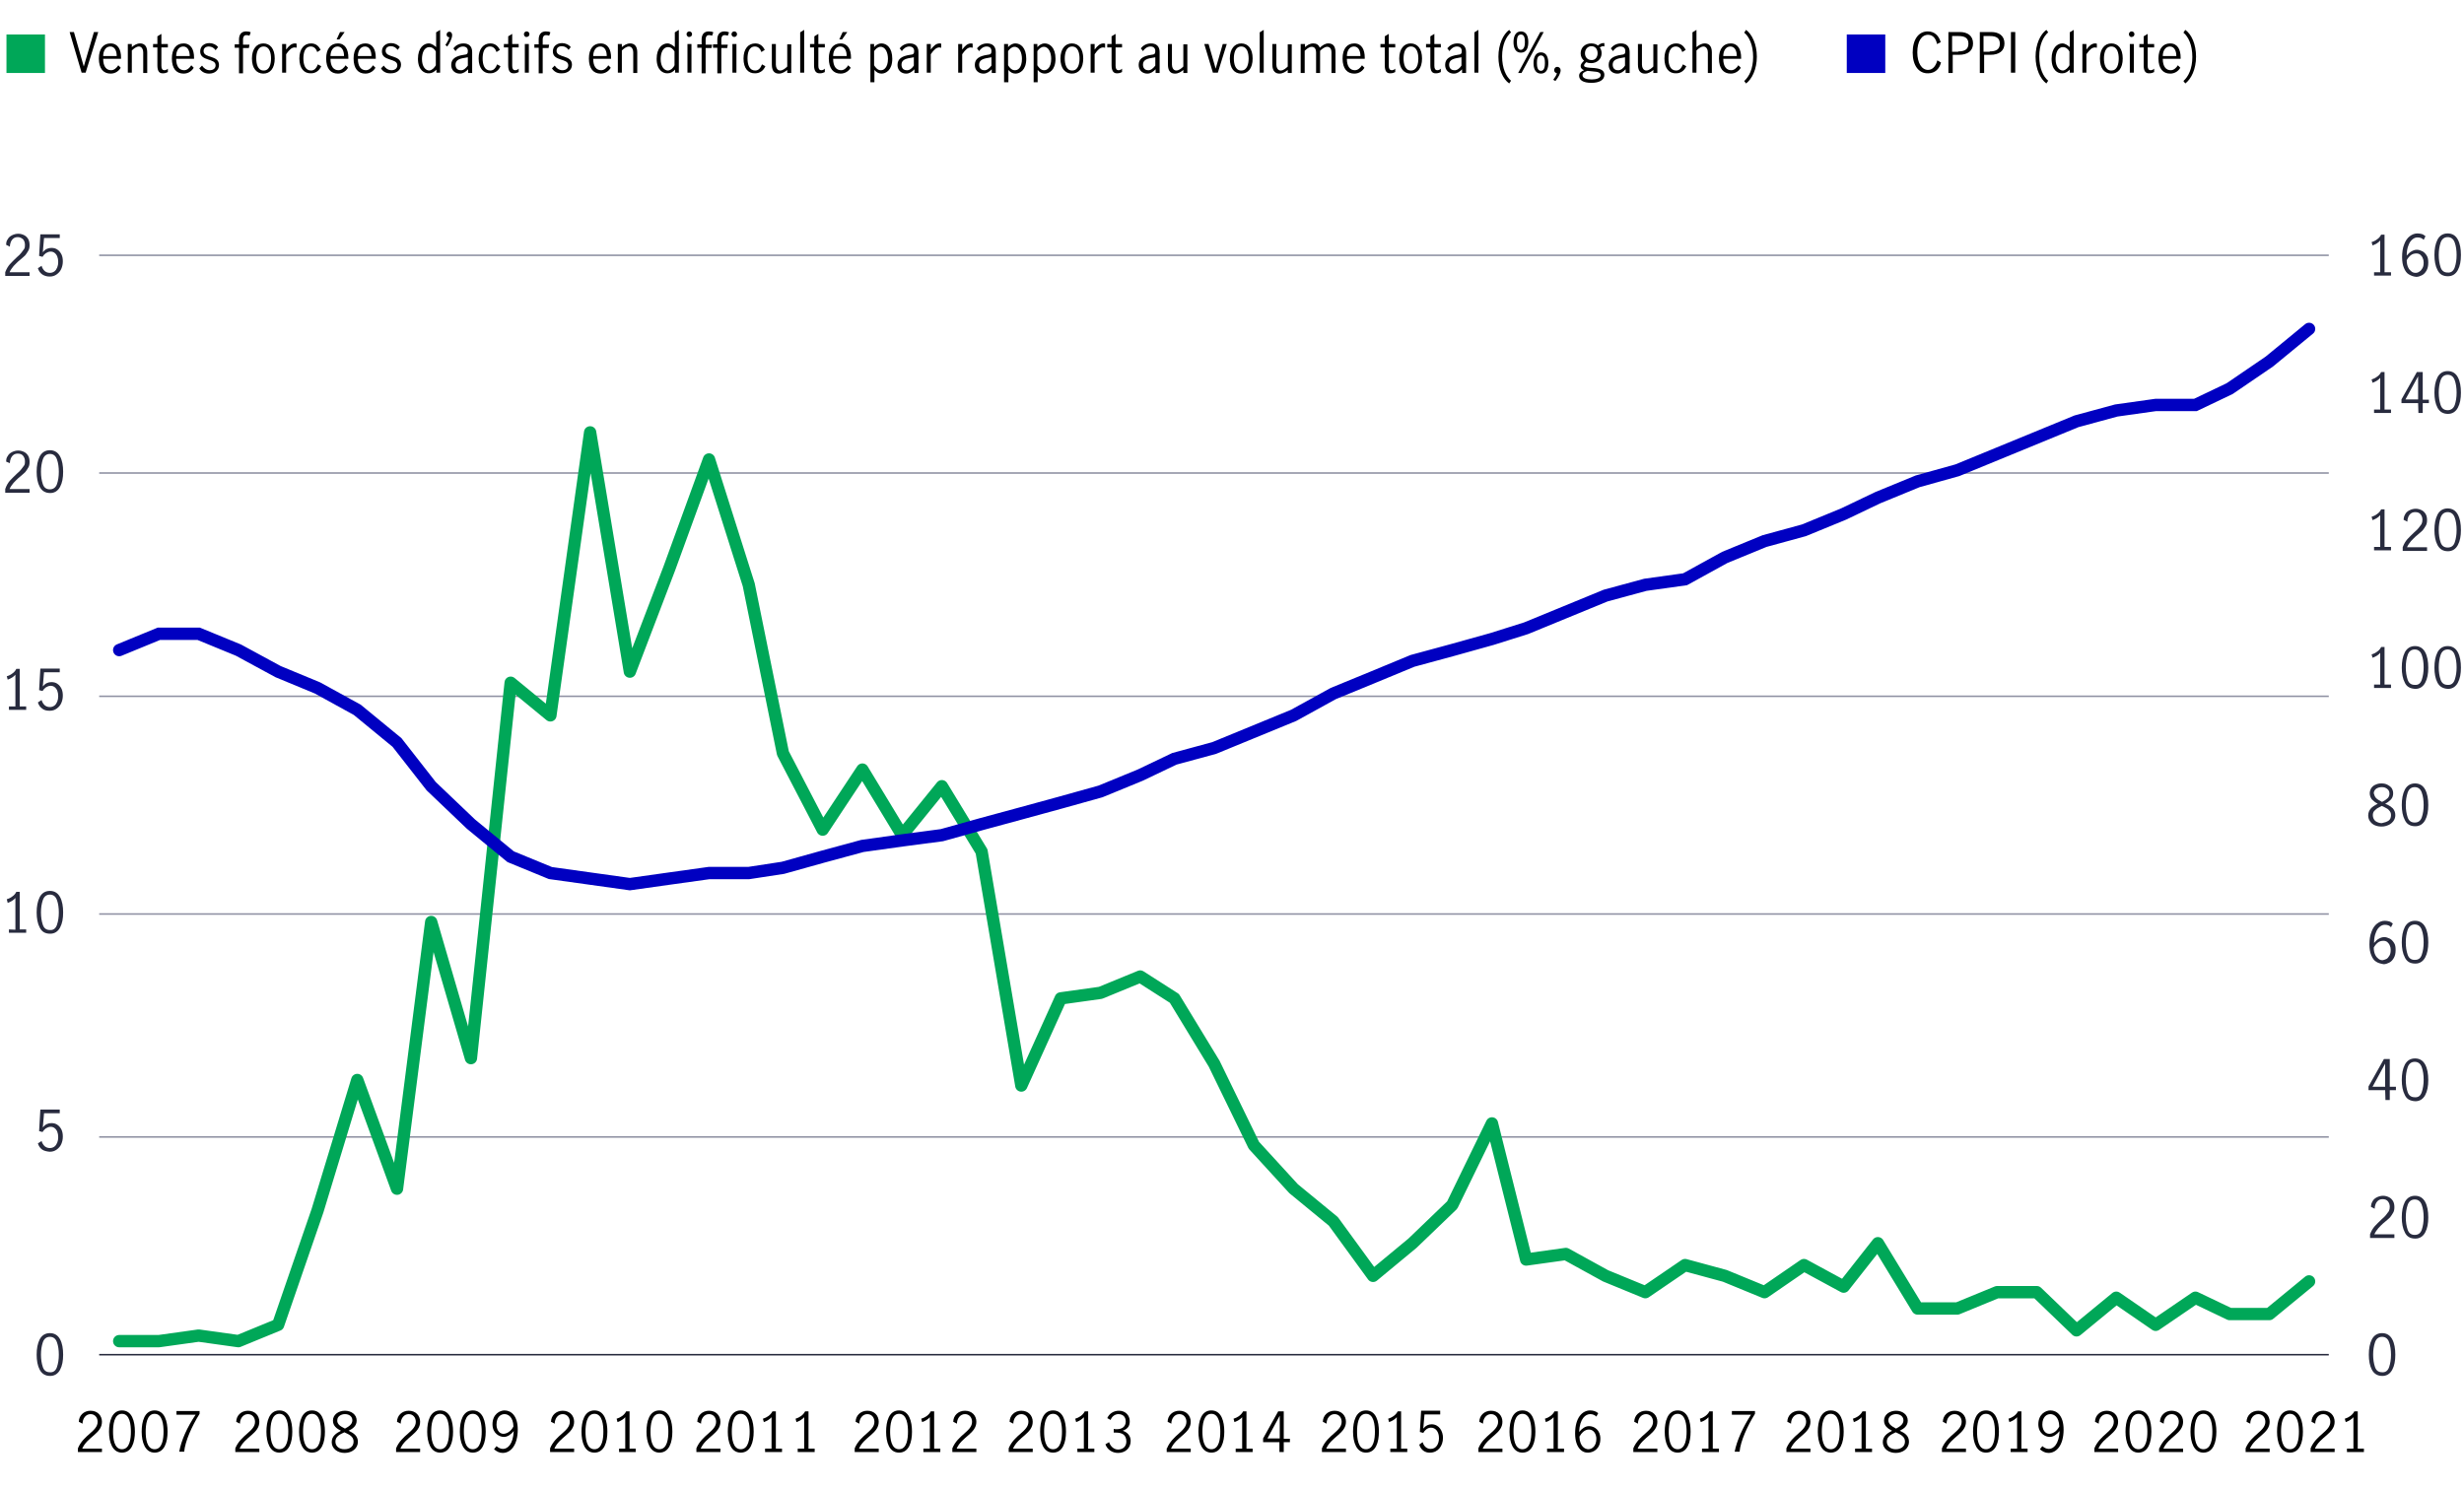 <?xml version="1.0" encoding="utf-8"?>
<!-- Generator: Adobe Illustrator 24.3.0, SVG Export Plug-In . SVG Version: 6.00 Build 0)  -->
<!DOCTYPE svg PUBLIC "-//W3C//DTD SVG 1.1//EN" "http://www.w3.org/Graphics/SVG/1.1/DTD/svg11.dtd">
<svg version="1.1" id="Calque_1" xmlns:x="http://ns.adobe.com/Extensibility/1.0/" xmlns:i="http://ns.adobe.com/AdobeIllustrator/10.0/" xmlns:graph="http://ns.adobe.com/Graphs/1.0/"
	 xmlns="http://www.w3.org/2000/svg" xmlns:xlink="http://www.w3.org/1999/xlink" x="0px" y="0px" viewBox="0 0 800 484"
	 style="enable-background:new 0 0 800 484;" xml:space="preserve">
<style type="text/css">
	.st0{clip-path:url(#SVGID_2_);fill:none;stroke:#8E90A2;stroke-width:0.5;stroke-miterlimit:10;}
	.st1{clip-path:url(#SVGID_4_);fill:none;stroke:#282B3E;stroke-width:0.5;stroke-miterlimit:10;}
	
		.st2{clip-path:url(#SVGID_6_);fill:none;stroke:#00A758;stroke-width:4;stroke-linecap:round;stroke-linejoin:round;stroke-miterlimit:10;}
	.st3{clip-path:url(#SVGID_8_);fill:none;stroke:#0000C1;stroke-width:4;stroke-linecap:round;stroke-miterlimit:10;}
	.st4{clip-path:url(#SVGID_10_);}
	.st5{fill:#282B3E;}
	.st6{clip-path:url(#SVGID_12_);}
	.st7{clip-path:url(#SVGID_14_);}
	.st8{clip-path:url(#SVGID_16_);}
	.st9{clip-path:url(#SVGID_18_);}
	.st10{clip-path:url(#SVGID_20_);}
	.st11{clip-path:url(#SVGID_22_);}
	.st12{clip-path:url(#SVGID_24_);}
	.st13{clip-path:url(#SVGID_26_);}
	.st14{clip-path:url(#SVGID_28_);}
	.st15{clip-path:url(#SVGID_30_);}
	.st16{clip-path:url(#SVGID_32_);}
	.st17{clip-path:url(#SVGID_34_);}
	.st18{clip-path:url(#SVGID_36_);}
	.st19{clip-path:url(#SVGID_38_);}
	.st20{fill:#00A758;}
	.st21{fill:#0000C1;}
</style>
<g id="Private_credit_pie">
	<g>
		<g>
			<defs>
				<rect id="SVGID_1_" x="-22" y="20.2" width="846.5" height="468.3"/>
			</defs>
			<clipPath id="SVGID_2_">
				<use xlink:href="#SVGID_1_"  style="overflow:visible;"/>
			</clipPath>
			<path class="st0" d="M32.2,82.9h723.9 M32.2,153.6h723.9 M32.2,226.1h723.9 M32.2,296.8h723.9 M32.2,369.2h723.9"/>
		</g>
	</g>
	<g>
		<g>
			<defs>
				<rect id="SVGID_3_" x="-22" y="20.2" width="846.5" height="468.3"/>
			</defs>
			<clipPath id="SVGID_4_">
				<use xlink:href="#SVGID_3_"  style="overflow:visible;"/>
			</clipPath>
			<line class="st1" x1="32.2" y1="439.9" x2="756.1" y2="439.9"/>
		</g>
	</g>
	<g>
		<g>
			<defs>
				<rect id="SVGID_5_" x="31.3" y="82.1" width="725.7" height="358.8"/>
			</defs>
			<clipPath id="SVGID_6_">
				<use xlink:href="#SVGID_5_"  style="overflow:visible;"/>
			</clipPath>
			<polyline class="st2" points="38.7,435.5 51.6,435.5 64.5,433.7 77.4,435.5 90.3,430.2 103.1,393.1 116,350.7 128.9,386 
				140,299.4 152.9,343.6 165.8,221.7 178.7,232.3 191.6,140.4 204.5,218.1 217.3,184.6 230.2,149.2 243.1,189.9 254.2,244.6 
				267.1,269.4 280,249.9 292.9,271.2 305.8,255.3 318.7,276.5 331.6,352.5 344.4,324.2 357.3,322.4 370.2,317.1 381.3,324.2 
				394.2,345.4 407.1,371.9 420,386 432.9,396.6 445.8,414.3 458.6,403.7 471.5,391.3 484.4,364.8 495.5,409 508.4,407.2 
				521.3,414.3 534.2,419.6 547.1,410.8 560,414.3 572.9,419.6 585.7,410.8 598.6,417.8 609.7,403.7 622.6,424.9 635.5,424.9 
				648.4,419.6 661.3,419.6 674.2,432 687.1,421.4 699.9,430.2 712.8,421.4 723.9,426.7 736.8,426.7 749.7,416.1 			"/>
		</g>
	</g>
	<g>
		<g>
			<defs>
				<rect id="SVGID_7_" x="31.3" y="82.1" width="725.7" height="358.8"/>
			</defs>
			<clipPath id="SVGID_8_">
				<use xlink:href="#SVGID_7_"  style="overflow:visible;"/>
			</clipPath>
			<polyline class="st3" points="38.7,211.1 51.6,205.8 64.5,205.8 77.4,211.1 90.3,218.1 103.1,223.4 116,230.5 128.9,241.1 
				140,255.3 152.9,267.6 165.8,278.2 178.7,283.5 191.6,285.3 204.5,287.1 217.3,285.3 230.2,283.5 243.1,283.5 254.2,281.8 
				267.1,278.2 280,274.7 292.9,272.9 305.8,271.2 318.7,267.6 331.6,264.1 344.4,260.6 357.3,257 370.2,251.7 381.3,246.4 
				394.2,242.9 407.1,237.6 420,232.3 432.9,225.2 445.8,219.9 458.6,214.6 471.5,211.1 484.4,207.5 495.5,204 508.4,198.7 
				521.3,193.4 534.2,189.9 547.1,188.1 560,181 572.9,175.7 585.7,172.2 598.6,166.9 609.7,161.6 622.6,156.3 635.5,152.7 
				648.4,147.4 661.3,142.1 674.2,136.8 687.1,133.3 699.9,131.5 712.8,131.5 723.9,126.2 736.8,117.4 749.7,106.8 			"/>
		</g>
	</g>
	<g>
		<g>
			<defs>
				<rect id="SVGID_9_" x="-22" y="20.2" width="846.5" height="468.3"/>
			</defs>
			<clipPath id="SVGID_10_">
				<use xlink:href="#SVGID_9_"  style="overflow:visible;"/>
			</clipPath>
			<g class="st4">
				<g>
					<path class="st5" d="M770.1,444.8c-0.7-1.3-1-3-1-4.9c0-2,0.3-3.6,1-5c0.7-1.3,1.8-2,3.3-2s2.6,0.7,3.3,2s1,3,1,5
						s-0.3,3.6-1,4.9s-1.8,2-3.2,2C771.9,446.8,770.8,446.1,770.1,444.8z M775.7,443.9c0.4-1.2,0.6-2.5,0.6-4s-0.2-2.9-0.6-4
						c-0.4-1.2-1.2-1.8-2.3-1.8s-1.9,0.6-2.3,1.8c-0.4,1.2-0.6,2.5-0.6,4s0.2,2.8,0.6,4c0.4,1.2,1.2,1.7,2.3,1.7
						C774.5,445.7,775.3,445.1,775.7,443.9z"/>
				</g>
			</g>
		</g>
	</g>
	<g>
		<g>
			<defs>
				<rect id="SVGID_11_" x="-22" y="20.2" width="846.5" height="468.3"/>
			</defs>
			<clipPath id="SVGID_12_">
				<use xlink:href="#SVGID_11_"  style="overflow:visible;"/>
			</clipPath>
			<g class="st6">
				<g>
					<path class="st5" d="M771,398.2c0.6-0.7,1.4-1.4,2.3-2.3c0.6-0.5,1.1-1,1.4-1.4c0.3-0.4,0.6-0.8,0.9-1.2
						c0.2-0.4,0.3-0.9,0.3-1.4c0-0.7-0.2-1.3-0.6-1.8c-0.4-0.5-1-0.7-1.7-0.7c-0.5,0-1,0.1-1.4,0.4s-0.7,0.7-0.9,1.2s-0.3,1-0.3,1.5
						l-1.2-0.6c0-0.7,0.2-1.3,0.5-1.8c0.3-0.6,0.8-1,1.4-1.3c0.6-0.3,1.3-0.5,2-0.5c0.8,0,1.4,0.2,2,0.5s1,0.8,1.3,1.3
						c0.3,0.6,0.4,1.2,0.4,1.9c0,0.7-0.1,1.3-0.4,1.8c-0.3,0.5-0.6,1-1,1.5c-0.4,0.4-1,0.9-1.7,1.5c-0.9,0.7-1.5,1.4-2.1,2
						c-0.5,0.6-1,1.3-1.3,2h6.5v1.2h-7.9v-1.2C769.9,399.7,770.4,398.9,771,398.2z"/>
					<path class="st5" d="M780.8,400.2c-0.7-1.3-1-3-1-4.9c0-2,0.3-3.6,1-5c0.7-1.3,1.8-2,3.3-2s2.6,0.7,3.3,2s1,3,1,5
						s-0.3,3.6-1,4.9s-1.8,2-3.2,2C782.5,402.2,781.4,401.5,780.8,400.2z M786.3,399.3c0.4-1.2,0.6-2.5,0.6-4s-0.2-2.9-0.6-4
						c-0.4-1.2-1.2-1.8-2.3-1.8s-1.9,0.6-2.3,1.8c-0.4,1.2-0.6,2.5-0.6,4s0.2,2.8,0.6,4c0.4,1.2,1.2,1.7,2.3,1.7
						C785.2,401,785.9,400.4,786.3,399.3z"/>
				</g>
			</g>
		</g>
	</g>
	<g>
		<g>
			<defs>
				<rect id="SVGID_13_" x="-22" y="20.2" width="846.5" height="468.3"/>
			</defs>
			<clipPath id="SVGID_14_">
				<use xlink:href="#SVGID_13_"  style="overflow:visible;"/>
			</clipPath>
			<g class="st7">
				<g>
					<path class="st5" d="M774.4,354H769v-1.2l5-8.9h1.9v9h2v1.1h-2v3.2h-1.4L774.4,354L774.4,354z M774.4,352.9v-7.5l0,0l-4.1,7.5
						H774.4z"/>
					<path class="st5" d="M780.8,355.6c-0.7-1.3-1-3-1-4.9c0-2,0.3-3.6,1-5c0.7-1.3,1.8-2,3.3-2s2.6,0.7,3.3,2s1,3,1,5
						s-0.3,3.6-1,4.9s-1.8,2-3.2,2C782.5,357.5,781.4,356.9,780.8,355.6z M786.3,354.6c0.4-1.2,0.6-2.5,0.6-4s-0.2-2.9-0.6-4
						c-0.4-1.2-1.2-1.8-2.3-1.8s-1.9,0.6-2.3,1.8c-0.4,1.2-0.6,2.5-0.6,4s0.2,2.8,0.6,4c0.4,1.2,1.2,1.7,2.3,1.7
						C785.2,356.4,785.9,355.8,786.3,354.6z"/>
				</g>
			</g>
		</g>
	</g>
	<g>
		<g>
			<defs>
				<rect id="SVGID_15_" x="-22" y="20.2" width="846.5" height="468.3"/>
			</defs>
			<clipPath id="SVGID_16_">
				<use xlink:href="#SVGID_15_"  style="overflow:visible;"/>
			</clipPath>
			<g class="st8">
				<g>
					<path class="st5" d="M771.5,312.3c-0.7-0.4-1.2-1.1-1.6-2.1c-0.4-0.9-0.6-2.1-0.6-3.5c0-1.6,0.2-3,0.7-4.2c0.4-1.1,1-2,1.8-2.6
						s1.6-0.9,2.5-0.9c0.5,0,1,0.1,1.4,0.2s0.8,0.4,1.2,0.7l-0.6,1.2c-0.5-0.6-1.2-0.8-2-0.8c-0.6,0-1.1,0.2-1.6,0.6s-1,1-1.3,1.9
						c-0.4,0.9-0.6,2-0.6,3.4c0.5-0.6,1-1.1,1.6-1.4c0.5-0.3,1.1-0.5,1.7-0.5c0.6,0,1.2,0.2,1.8,0.5s1,0.8,1.4,1.4s0.5,1.4,0.5,2.3
						c0,1.1-0.2,1.9-0.6,2.6c-0.4,0.7-0.9,1.2-1.5,1.5s-1.2,0.5-1.8,0.5C772.8,312.9,772.1,312.7,771.5,312.3z M774.8,311.4
						c0.4-0.2,0.7-0.6,1-1.1s0.4-1.1,0.4-1.9c0-0.5-0.1-1-0.3-1.4c-0.2-0.5-0.5-0.8-0.8-1.1c-0.4-0.3-0.8-0.4-1.3-0.4
						c-0.7,0-1.3,0.2-1.8,0.6s-1,1-1.3,1.6c0,1,0.2,1.8,0.5,2.4s0.7,1,1.1,1.3c0.4,0.3,0.8,0.4,1.3,0.4
						C774,311.7,774.4,311.6,774.8,311.4z"/>
					<path class="st5" d="M780.8,310.9c-0.7-1.3-1-3-1-4.9c0-2,0.3-3.6,1-5c0.7-1.3,1.8-2,3.3-2s2.6,0.7,3.3,2s1,3,1,5
						s-0.3,3.6-1,4.9s-1.8,2-3.2,2C782.5,312.9,781.4,312.2,780.8,310.9z M786.3,310c0.4-1.2,0.6-2.5,0.6-4s-0.2-2.9-0.6-4
						c-0.4-1.2-1.2-1.8-2.3-1.8s-1.9,0.6-2.3,1.8c-0.4,1.2-0.6,2.5-0.6,4s0.2,2.8,0.6,4c0.4,1.2,1.2,1.7,2.3,1.7
						C785.2,311.7,785.9,311.2,786.3,310z"/>
				</g>
			</g>
		</g>
	</g>
	<g>
		<g>
			<defs>
				<rect id="SVGID_17_" x="-22" y="20.2" width="846.5" height="468.3"/>
			</defs>
			<clipPath id="SVGID_18_">
				<use xlink:href="#SVGID_17_"  style="overflow:visible;"/>
			</clipPath>
			<g class="st9">
				<g>
					<path class="st5" d="M776.9,262.5c0.5,0.6,0.8,1.3,0.8,2.2c0,0.7-0.2,1.3-0.6,1.9c-0.4,0.5-0.9,1-1.6,1.3
						c-0.7,0.3-1.4,0.5-2.2,0.5s-1.5-0.1-2.2-0.4s-1.2-0.7-1.6-1.3c-0.4-0.5-0.6-1.2-0.6-1.9c0-0.9,0.3-1.6,0.8-2.2s1.3-1.1,2.3-1.6
						c-0.8-0.4-1.4-0.9-1.9-1.4c-0.4-0.5-0.7-1.2-0.7-2c0-0.6,0.2-1.2,0.5-1.7c0.4-0.5,0.8-0.9,1.4-1.1c0.6-0.3,1.2-0.4,1.9-0.4
						s1.3,0.1,1.9,0.4c0.6,0.3,1,0.6,1.4,1.1c0.3,0.5,0.5,1,0.5,1.7c0,0.8-0.2,1.4-0.7,2c-0.5,0.5-1.1,1-1.9,1.4
						C775.6,261.4,776.3,262,776.9,262.5z M775.5,266.5c0.6-0.4,0.8-1.1,0.8-1.8c0-0.5-0.1-0.9-0.4-1.3c-0.3-0.4-0.6-0.7-1-0.9
						s-0.9-0.5-1.6-0.8c-0.6,0.3-1.1,0.6-1.5,0.8c-0.4,0.3-0.7,0.6-1,0.9c-0.3,0.4-0.4,0.8-0.4,1.3c0,0.8,0.3,1.4,0.8,1.9
						c0.6,0.4,1.3,0.7,2.1,0.7C774.2,267.1,774.9,266.9,775.5,266.5z M771.5,259.2c0.4,0.4,1.1,0.8,1.9,1.2c0.8-0.4,1.4-0.8,1.8-1.2
						c0.4-0.4,0.6-0.9,0.6-1.5s-0.2-1.1-0.7-1.5s-1-0.6-1.8-0.6c-0.7,0-1.3,0.2-1.8,0.5c-0.5,0.4-0.8,0.9-0.8,1.5
						C770.9,258.3,771.1,258.8,771.5,259.2z"/>
					<path class="st5" d="M780.8,266.3c-0.7-1.3-1-3-1-4.9c0-2,0.3-3.6,1-5c0.7-1.3,1.8-2,3.3-2s2.6,0.7,3.3,2c0.7,1.3,1,3,1,5
						s-0.3,3.6-1,4.9s-1.8,2-3.2,2C782.5,268.3,781.4,267.6,780.8,266.3z M786.3,265.4c0.4-1.2,0.6-2.5,0.6-4s-0.2-2.9-0.6-4
						c-0.4-1.2-1.2-1.8-2.3-1.8s-1.9,0.6-2.3,1.8c-0.4,1.2-0.6,2.5-0.6,4s0.2,2.8,0.6,4c0.4,1.2,1.2,1.7,2.3,1.7
						C785.2,267.1,785.9,266.5,786.3,265.4z"/>
				</g>
			</g>
		</g>
	</g>
	<g>
		<g>
			<defs>
				<rect id="SVGID_19_" x="-22" y="20.2" width="846.5" height="468.3"/>
			</defs>
			<clipPath id="SVGID_20_">
				<use xlink:href="#SVGID_19_"  style="overflow:visible;"/>
			</clipPath>
			<g class="st10">
				<g>
					<path class="st5" d="M772.8,222.3V212c-0.6,0.7-1.4,1.2-2.5,1.6l-0.3-1.1c0.7-0.2,1.3-0.5,1.8-0.9c0.6-0.4,1-0.9,1.3-1.5h1.1
						v12.2h2.1v1.1h-5.5v-1.1H772.8z"/>
					<path class="st5" d="M780.8,221.7c-0.7-1.3-1-3-1-4.9c0-2,0.3-3.6,1-5c0.7-1.3,1.8-2,3.3-2s2.6,0.7,3.3,2s1,3,1,5
						s-0.3,3.6-1,4.9c-0.7,1.3-1.8,2-3.2,2C782.5,223.6,781.4,223,780.8,221.7z M786.3,220.7c0.4-1.2,0.6-2.5,0.6-4s-0.2-2.9-0.6-4
						c-0.4-1.2-1.2-1.8-2.3-1.8s-1.9,0.6-2.3,1.8c-0.4,1.2-0.6,2.5-0.6,4s0.2,2.8,0.6,4c0.4,1.2,1.2,1.7,2.3,1.7
						C785.2,222.5,785.9,221.9,786.3,220.7z"/>
					<path class="st5" d="M791.4,221.7c-0.7-1.3-1-3-1-4.9c0-2,0.3-3.6,1-5c0.7-1.3,1.8-2,3.3-2s2.6,0.7,3.3,2s1,3,1,5
						s-0.3,3.6-1,4.9c-0.7,1.3-1.8,2-3.2,2C793.2,223.6,792.1,223,791.4,221.7z M797,220.7c0.4-1.2,0.6-2.5,0.6-4s-0.2-2.9-0.6-4
						c-0.4-1.2-1.2-1.8-2.3-1.8s-1.9,0.6-2.3,1.8c-0.4,1.2-0.6,2.5-0.6,4s0.2,2.8,0.6,4c0.4,1.2,1.2,1.7,2.3,1.7
						C795.8,222.5,796.6,221.9,797,220.7z"/>
				</g>
			</g>
		</g>
	</g>
	<g>
		<g>
			<defs>
				<rect id="SVGID_21_" x="-22" y="20.2" width="846.5" height="468.3"/>
			</defs>
			<clipPath id="SVGID_22_">
				<use xlink:href="#SVGID_21_"  style="overflow:visible;"/>
			</clipPath>
			<g class="st11">
				<g>
					<path class="st5" d="M772.8,177.6v-10.3c-0.6,0.7-1.4,1.2-2.5,1.6l-0.3-1.1c0.7-0.2,1.3-0.5,1.8-0.9c0.6-0.4,1-0.9,1.3-1.5h1.1
						v12.2h2.1v1.1h-5.5v-1.1H772.8z"/>
					<path class="st5" d="M781.6,175.1c0.6-0.7,1.4-1.4,2.3-2.3c0.6-0.5,1.1-1,1.4-1.4c0.3-0.4,0.6-0.8,0.9-1.2
						c0.2-0.4,0.3-0.9,0.3-1.4c0-0.7-0.2-1.3-0.6-1.8c-0.4-0.5-1-0.7-1.7-0.7c-0.5,0-1,0.1-1.4,0.4c-0.4,0.3-0.7,0.7-0.9,1.2
						s-0.3,1-0.3,1.5l-1.2-0.6c0-0.7,0.2-1.3,0.5-1.8c0.3-0.6,0.8-1,1.4-1.3c0.6-0.3,1.3-0.5,2-0.5c0.8,0,1.4,0.2,2,0.5
						s1,0.8,1.3,1.3c0.3,0.6,0.4,1.2,0.4,1.9s-0.1,1.3-0.4,1.8c-0.3,0.5-0.6,1-1,1.5c-0.4,0.4-1,0.9-1.7,1.5c-0.9,0.7-1.5,1.4-2.1,2
						c-0.5,0.6-1,1.3-1.3,2h6.5v1.2h-7.9v-1.2C780.5,176.6,781,175.8,781.6,175.1z"/>
					<path class="st5" d="M791.4,177c-0.7-1.3-1-3-1-4.9c0-2,0.3-3.6,1-5c0.7-1.3,1.8-2,3.3-2s2.6,0.7,3.3,2s1,3,1,5s-0.3,3.6-1,4.9
						c-0.7,1.3-1.8,2-3.2,2C793.2,179,792.1,178.3,791.4,177z M797,176.1c0.4-1.2,0.6-2.5,0.6-4s-0.2-2.9-0.6-4
						c-0.4-1.2-1.2-1.8-2.3-1.8s-1.9,0.6-2.3,1.8c-0.4,1.2-0.6,2.5-0.6,4s0.2,2.8,0.6,4c0.4,1.2,1.2,1.7,2.3,1.7
						S796.6,177.3,797,176.1z"/>
				</g>
			</g>
		</g>
	</g>
	<g>
		<g>
			<defs>
				<rect id="SVGID_23_" x="-22" y="20.2" width="846.5" height="468.3"/>
			</defs>
			<clipPath id="SVGID_24_">
				<use xlink:href="#SVGID_23_"  style="overflow:visible;"/>
			</clipPath>
			<g class="st12">
				<g>
					<path class="st5" d="M772.8,133v-10.3c-0.6,0.7-1.4,1.2-2.5,1.6l-0.3-1.1c0.7-0.2,1.3-0.5,1.8-0.9c0.6-0.4,1-0.9,1.3-1.5h1.1
						V133h2.1v1.1h-5.5V133H772.8z"/>
					<path class="st5" d="M785.1,130.9h-5.4v-1.2l5-8.9h1.9v9h2v1.1h-2v3.2h-1.4L785.1,130.9L785.1,130.9z M785.1,129.7v-7.5l0,0
						l-4.1,7.5H785.1z"/>
					<path class="st5" d="M791.4,132.4c-0.7-1.3-1-3-1-4.9c0-2,0.3-3.6,1-5c0.7-1.3,1.8-2,3.3-2s2.6,0.7,3.3,2s1,3,1,5
						c0,2-0.3,3.6-1,4.9s-1.8,2-3.2,2C793.2,134.4,792.1,133.7,791.4,132.4z M797,131.5c0.4-1.2,0.6-2.5,0.6-4s-0.2-2.9-0.6-4
						c-0.4-1.2-1.2-1.8-2.3-1.8s-1.9,0.6-2.3,1.8c-0.4,1.2-0.6,2.5-0.6,4s0.2,2.8,0.6,4c0.4,1.2,1.2,1.7,2.3,1.7
						S796.6,132.6,797,131.5z"/>
				</g>
			</g>
		</g>
	</g>
	<g>
		<g>
			<defs>
				<rect id="SVGID_25_" x="-22" y="20.2" width="846.5" height="468.3"/>
			</defs>
			<clipPath id="SVGID_26_">
				<use xlink:href="#SVGID_25_"  style="overflow:visible;"/>
			</clipPath>
			<g class="st13">
				<g>
					<path class="st5" d="M772.8,88.4V78.1c-0.6,0.7-1.4,1.2-2.5,1.6l-0.3-1.1c0.7-0.2,1.3-0.5,1.8-0.9c0.6-0.4,1-0.9,1.3-1.5h1.1
						v12.2h2.1v1.1h-5.5v-1.1C770.8,88.4,772.8,88.4,772.8,88.4z"/>
					<path class="st5" d="M782.1,89.1c-0.7-0.4-1.2-1.1-1.6-2.1c-0.4-0.9-0.6-2.1-0.6-3.5c0-1.6,0.2-3,0.7-4.2c0.4-1.1,1-2,1.8-2.6
						s1.6-0.9,2.5-0.9c0.5,0,1,0.1,1.4,0.2s0.8,0.4,1.2,0.7l-0.6,1.2c-0.5-0.6-1.2-0.8-2-0.8c-0.6,0-1.1,0.2-1.6,0.6s-1,1-1.3,1.9
						c-0.4,0.9-0.6,2-0.6,3.4c0.5-0.6,1-1.1,1.6-1.4c0.5-0.3,1.1-0.5,1.7-0.5c0.6,0,1.2,0.2,1.8,0.5s1,0.8,1.4,1.4s0.5,1.4,0.5,2.3
						c0,1.1-0.2,1.9-0.6,2.6c-0.4,0.7-0.9,1.2-1.5,1.5s-1.2,0.5-1.8,0.5C783.5,89.8,782.8,89.5,782.1,89.1z M785.5,88.2
						c0.4-0.2,0.7-0.6,1-1.1s0.4-1.1,0.4-1.9c0-0.5-0.1-1-0.3-1.4c-0.2-0.5-0.5-0.8-0.8-1.1c-0.4-0.3-0.8-0.4-1.3-0.4
						c-0.7,0-1.3,0.2-1.8,0.6s-1,1-1.3,1.6c0,1,0.2,1.8,0.5,2.4s0.7,1,1.1,1.3c0.4,0.3,0.8,0.4,1.3,0.4
						C784.7,88.6,785.1,88.5,785.5,88.2z"/>
					<path class="st5" d="M791.4,87.7c-0.7-1.3-1-3-1-4.9c0-2,0.3-3.6,1-5c0.7-1.3,1.8-2,3.3-2s2.6,0.7,3.3,2s1,3,1,5
						s-0.3,3.6-1,4.9s-1.8,2-3.2,2C793.2,89.7,792.1,89.1,791.4,87.7z M797,86.8c0.4-1.2,0.6-2.5,0.6-4s-0.2-2.9-0.6-4
						c-0.4-1.2-1.2-1.8-2.3-1.8s-1.9,0.6-2.3,1.8c-0.4,1.2-0.6,2.5-0.6,4s0.2,2.8,0.6,4c0.4,1.2,1.2,1.7,2.3,1.7
						C795.8,88.6,796.6,88,797,86.8z"/>
				</g>
			</g>
		</g>
	</g>
	<g>
		<g>
			<defs>
				<rect id="SVGID_27_" x="-22" y="20.2" width="846.5" height="468.3"/>
			</defs>
			<clipPath id="SVGID_28_">
				<use xlink:href="#SVGID_27_"  style="overflow:visible;"/>
			</clipPath>
			<g class="st14">
				<g>
					<path class="st5" d="M12.9,444.8c-0.7-1.3-1-3-1-4.9c0-2,0.3-3.6,1-5c0.7-1.3,1.8-2,3.3-2s2.6,0.7,3.3,2c0.7,1.3,1,3,1,5
						s-0.3,3.6-1,4.9s-1.8,2-3.2,2C14.7,446.8,13.6,446.1,12.9,444.8z M18.5,443.9c0.4-1.2,0.6-2.5,0.6-4s-0.2-2.9-0.6-4
						c-0.4-1.2-1.2-1.8-2.3-1.8c-1.1,0-1.9,0.6-2.3,1.8c-0.4,1.2-0.6,2.5-0.6,4s0.2,2.8,0.6,4c0.4,1.2,1.2,1.7,2.3,1.7
						C17.3,445.7,18.1,445.1,18.5,443.9z"/>
				</g>
			</g>
		</g>
	</g>
	<g>
		<g>
			<defs>
				<rect id="SVGID_29_" x="-22" y="20.2" width="846.5" height="468.3"/>
			</defs>
			<clipPath id="SVGID_30_">
				<use xlink:href="#SVGID_29_"  style="overflow:visible;"/>
			</clipPath>
			<g class="st15">
				<g>
					<path class="st5" d="M13.7,373.3c-0.7-0.5-1.1-1.1-1.4-2l1.2-0.8c0.2,0.7,0.5,1.2,1,1.7c0.5,0.4,1,0.6,1.7,0.6
						c0.6,0,1.1-0.2,1.5-0.5s0.7-0.8,0.9-1.3c0.2-0.5,0.3-1.1,0.3-1.7c0-0.7-0.1-1.3-0.3-1.8c-0.2-0.5-0.5-0.9-0.9-1.2
						c-0.4-0.3-0.8-0.4-1.3-0.4s-1,0.2-1.5,0.5c-0.4,0.3-0.8,0.7-1.1,1.2l-1.1-0.3l0.4-7h6.3v1.2h-5.1l-0.4,4.6
						c0.8-1,1.7-1.4,2.8-1.4c0.8,0,1.5,0.2,2,0.6c0.6,0.4,1,1,1.3,1.6c0.3,0.7,0.4,1.4,0.4,2.2c0,0.9-0.2,1.7-0.5,2.4
						c-0.3,0.7-0.8,1.3-1.5,1.8S17,374,16.1,374C15.1,373.9,14.3,373.7,13.7,373.3z"/>
				</g>
			</g>
		</g>
	</g>
	<g>
		<g>
			<defs>
				<rect id="SVGID_31_" x="-22" y="20.2" width="846.5" height="468.3"/>
			</defs>
			<clipPath id="SVGID_32_">
				<use xlink:href="#SVGID_31_"  style="overflow:visible;"/>
			</clipPath>
			<g class="st16">
				<g>
					<path class="st5" d="M5,301.9v-10.3c-0.6,0.7-1.4,1.2-2.5,1.6L2.2,292c0.7-0.2,1.3-0.5,1.8-0.9c0.6-0.4,1-0.9,1.3-1.5h1.1v12.2
						h2.1v1.1H2.9v-1.1L5,301.9L5,301.9z"/>
					<path class="st5" d="M12.9,301.2c-0.7-1.3-1-3-1-4.9c0-2,0.3-3.6,1-5c0.7-1.3,1.8-2,3.3-2s2.6,0.7,3.3,2c0.7,1.3,1,3,1,5
						s-0.3,3.6-1,4.9s-1.8,2-3.2,2C14.7,303.2,13.6,302.6,12.9,301.2z M18.5,300.3c0.4-1.2,0.6-2.5,0.6-4s-0.2-2.9-0.6-4
						c-0.4-1.2-1.2-1.8-2.3-1.8c-1.1,0-1.9,0.6-2.3,1.8c-0.4,1.2-0.6,2.5-0.6,4s0.2,2.8,0.6,4c0.4,1.2,1.2,1.7,2.3,1.7
						C17.3,302.1,18.1,301.5,18.5,300.3z"/>
				</g>
			</g>
		</g>
	</g>
	<g>
		<g>
			<defs>
				<rect id="SVGID_33_" x="-22" y="20.2" width="846.5" height="468.3"/>
			</defs>
			<clipPath id="SVGID_34_">
				<use xlink:href="#SVGID_33_"  style="overflow:visible;"/>
			</clipPath>
			<g class="st17">
				<g>
					<path class="st5" d="M5,229.4v-10.3c-0.6,0.7-1.4,1.2-2.5,1.6l-0.3-1.1c0.7-0.2,1.3-0.5,1.8-0.9c0.6-0.4,1-0.9,1.3-1.5h1.1
						v12.2h2.1v1.1H2.9v-1.1H5z"/>
					<path class="st5" d="M13.7,230.1c-0.7-0.5-1.1-1.1-1.4-2l1.2-0.8c0.2,0.7,0.5,1.2,1,1.7c0.5,0.4,1,0.6,1.7,0.6
						c0.6,0,1.1-0.2,1.5-0.5s0.7-0.8,0.9-1.3c0.2-0.5,0.3-1.1,0.3-1.7c0-0.7-0.1-1.3-0.3-1.8c-0.2-0.5-0.5-0.9-0.9-1.2
						s-0.8-0.4-1.3-0.4s-1,0.2-1.5,0.5c-0.4,0.3-0.8,0.7-1.1,1.2l-1.1-0.3l0.4-7h6.3v1.2h-5.1l-0.4,4.6c0.8-1,1.7-1.4,2.8-1.4
						c0.8,0,1.5,0.2,2,0.6c0.6,0.4,1,1,1.3,1.6c0.3,0.7,0.4,1.4,0.4,2.2c0,0.9-0.2,1.7-0.5,2.4s-0.8,1.3-1.5,1.8s-1.4,0.7-2.3,0.7
						C15.1,230.8,14.3,230.6,13.7,230.1z"/>
				</g>
			</g>
		</g>
	</g>
	<g>
		<g>
			<defs>
				<rect id="SVGID_35_" x="-22" y="20.2" width="846.5" height="468.3"/>
			</defs>
			<clipPath id="SVGID_36_">
				<use xlink:href="#SVGID_35_"  style="overflow:visible;"/>
			</clipPath>
			<g class="st18">
				<g>
					<path class="st5" d="M3.2,156.1c0.6-0.7,1.4-1.4,2.3-2.3c0.6-0.5,1.1-1,1.4-1.4s0.6-0.8,0.9-1.2s0.3-0.9,0.3-1.4
						c0-0.7-0.2-1.3-0.6-1.8s-1-0.7-1.7-0.7c-0.5,0-1,0.1-1.4,0.4c-0.4,0.3-0.7,0.7-0.9,1.2s-0.3,1-0.3,1.5L2,149.9
						c0-0.7,0.1-1.3,0.5-1.8c0.3-0.6,0.8-1,1.4-1.3s1.3-0.5,2-0.5c0.8,0,1.4,0.2,2,0.5s1,0.8,1.3,1.3c0.3,0.6,0.4,1.2,0.4,1.9
						s-0.1,1.3-0.4,1.8c-0.3,0.5-0.6,1-1,1.5c-0.4,0.4-1,0.9-1.7,1.5c-0.9,0.7-1.5,1.4-2.1,2c-0.5,0.6-1,1.3-1.3,2h6.5v1.2H1.7v-1.2
						C2.1,157.6,2.6,156.8,3.2,156.1z"/>
					<path class="st5" d="M12.9,158.1c-0.7-1.3-1-3-1-4.9c0-2,0.3-3.6,1-5c0.7-1.3,1.8-2,3.3-2s2.6,0.7,3.3,2c0.7,1.3,1,3,1,5
						s-0.3,3.6-1,4.9c-0.7,1.3-1.8,2-3.2,2C14.7,160.1,13.6,159.4,12.9,158.1z M18.5,157.2c0.4-1.2,0.6-2.5,0.6-4s-0.2-2.9-0.6-4
						c-0.4-1.2-1.2-1.8-2.3-1.8c-1.1,0-1.9,0.6-2.3,1.8c-0.4,1.2-0.6,2.5-0.6,4s0.2,2.8,0.6,4c0.4,1.2,1.2,1.7,2.3,1.7
						C17.3,158.9,18.1,158.3,18.5,157.2z"/>
				</g>
			</g>
		</g>
	</g>
	<g>
		<g>
			<defs>
				<rect id="SVGID_37_" x="-22" y="20.2" width="846.5" height="468.3"/>
			</defs>
			<clipPath id="SVGID_38_">
				<use xlink:href="#SVGID_37_"  style="overflow:visible;"/>
			</clipPath>
			<g class="st19">
				<g>
					<path class="st5" d="M3.2,85.8c0.6-0.7,1.4-1.4,2.3-2.3c0.6-0.5,1.1-1,1.4-1.4s0.6-0.8,0.9-1.2s0.3-0.9,0.3-1.4
						c0-0.7-0.2-1.3-0.6-1.8C7,77.3,6.5,77,5.8,77c-0.5,0-1,0.1-1.4,0.4s-0.7,0.7-0.9,1.2s-0.3,1-0.3,1.5L2,79.5
						c0-0.7,0.1-1.3,0.5-1.8c0.3-0.6,0.8-1,1.4-1.3s1.3-0.5,2-0.5c0.8,0,1.4,0.2,2,0.5s1,0.8,1.3,1.3c0.3,0.6,0.4,1.2,0.4,1.9
						c0,0.7-0.1,1.3-0.4,1.8c-0.3,0.5-0.6,1-1,1.5c-0.4,0.4-1,0.9-1.7,1.5c-0.9,0.7-1.5,1.4-2.1,2c-0.5,0.6-1,1.3-1.3,2h6.5v1.2H1.7
						v-1.2C2.1,87.3,2.6,86.5,3.2,85.8z"/>
					<path class="st5" d="M13.7,89.1c-0.7-0.5-1.1-1.1-1.4-2l1.2-0.8c0.2,0.7,0.5,1.2,1,1.7c0.5,0.4,1,0.6,1.7,0.6
						c0.6,0,1.1-0.2,1.5-0.5s0.7-0.8,0.9-1.3c0.2-0.5,0.3-1.1,0.3-1.7c0-0.7-0.1-1.3-0.3-1.8c-0.2-0.5-0.5-0.9-0.9-1.2
						c-0.4-0.3-0.8-0.4-1.3-0.4s-1,0.2-1.5,0.5c-0.4,0.3-0.8,0.7-1.1,1.2l-1.1-0.3l0.4-7h6.3v1.2h-5.1l-0.4,4.6
						c0.8-1,1.7-1.4,2.8-1.4c0.8,0,1.5,0.2,2,0.6c0.6,0.4,1,1,1.3,1.6c0.3,0.7,0.4,1.4,0.4,2.2c0,0.9-0.2,1.7-0.5,2.4
						c-0.3,0.7-0.8,1.3-1.5,1.8s-1.4,0.7-2.3,0.7C15.1,89.8,14.3,89.5,13.7,89.1z"/>
				</g>
			</g>
		</g>
	</g>
	<g>
		<path class="st20" d="M14.6,23.7H2.1V11.2h12.5V23.7z"/>
		<path class="st21" d="M612.1,23.7h-12.5V11.2h12.5V23.7z"/>
	</g>
</g>
<g>
	<path d="M22.6,10.4H24l3.2,11.2h0l3.3-11.2h1.4l-4.1,13.2h-1.3L22.6,10.4z"/>
	<path d="M32.1,19c0-3.2,1.5-4.9,3.8-4.9c2.4,0,3.4,2,3.4,4.6c0,0.2,0,0.3,0,0.4h-5.8c0,2.6,1.1,3.7,2.6,3.7c1,0,1.8-0.8,2.3-1.6
		l0.8,0.8c-0.6,1-1.7,1.9-3.3,1.9C33.6,23.9,32.1,22.3,32.1,19z M37.9,18.2c0-1.6-0.6-3.1-2.1-3.1c-1.6,0-2.3,1.6-2.3,3.1H37.9z"/>
	<path d="M41.5,14.3h1.3v1c0.7-0.6,1.6-1.2,2.7-1.2c1.2,0,2.3,0.7,2.3,2.9v6.7h-1.3V17c0-0.8-0.4-1.9-1.4-1.9
		c-0.9,0-1.8,0.8-2.3,1.3v7.2h-1.3V14.3z"/>
	<path d="M51.1,21.2v-5.8h-1.4v-1.1h1.4v-2.5l1.3-0.8v3.3h2.1v1.1h-2.1v6c0,0.9,0.3,1.4,1,1.4c0.4,0,0.8-0.2,1.1-0.5l0,1.1
		c-0.4,0.2-0.9,0.4-1.5,0.4C51.7,23.9,51.1,23.1,51.1,21.2z"/>
	<path d="M55.8,19c0-3.2,1.5-4.9,3.8-4.9c2.4,0,3.4,2,3.4,4.6c0,0.2,0,0.3,0,0.4h-5.8c0,2.6,1.1,3.7,2.6,3.7c1,0,1.8-0.8,2.3-1.6
		l0.8,0.8c-0.6,1-1.7,1.9-3.3,1.9C57.3,23.9,55.8,22.3,55.8,19z M61.6,18.2c0-1.6-0.6-3.1-2.1-3.1c-1.6,0-2.3,1.6-2.3,3.1H61.6z"/>
	<path d="M64.7,22.2l0.9-0.9c0.5,0.8,1.4,1.5,2.5,1.5c1,0,1.9-0.5,1.9-1.6c0-2.4-5-1.2-5-4.5c0-1.7,1.3-2.7,3-2.7
		c1.1,0,2.2,0.5,2.8,1.3L70,16.3c-0.5-0.7-1.2-1.2-2.2-1.2c-1,0-1.7,0.5-1.7,1.5c0,2.4,5,1.2,5,4.5c0,1.7-1.4,2.8-3.2,2.8
		C66.6,23.9,65.5,23.4,64.7,22.2z"/>
	<path d="M77.6,15.5h-1.4v-1.1h1.4v-1.6c0-1.6,0.8-2.6,2.3-2.6c0.6,0,1.2,0.1,1.5,0.3l-0.4,1.1c-0.2-0.1-0.6-0.2-1-0.2
		c-0.8,0-1.1,0.6-1.1,1.4v1.7h2.1l-0.2,1.1h-1.9v8.2h-1.3V15.5z"/>
	<path d="M81.8,19c0-3.2,1.6-4.9,3.7-4.9c2.2,0,3.7,1.7,3.7,4.9c0,3.2-1.5,4.9-3.7,4.9C83.4,23.9,81.8,22.3,81.8,19z M88,19
		c0-1.6-0.4-3.9-2.4-3.9c-2,0-2.4,2.3-2.4,3.9c0,1.6,0.4,3.9,2.4,3.9C87.6,22.9,88,20.6,88,19z"/>
	<path d="M91.6,14.3h1.3v1.8c0.9-1.2,1.7-2,2.9-2c0.2,0,0.5,0.1,0.5,0.1v1.3c-0.2,0-0.4-0.1-0.6-0.1c-0.9,0-1.7,0.6-2.8,2.2v6h-1.3
		V14.3z"/>
	<path d="M97.2,19c0-3.2,1.6-4.9,3.8-4.9c1.6,0,2.5,0.9,3.1,2.1l-1.1,0.7c-0.3-0.9-0.9-1.8-2.1-1.8c-2,0-2.4,2.2-2.4,3.9
		c0,2,0.6,3.9,2.5,3.9c1.2,0,1.8-1,2.2-2l1.1,0.6c-0.6,1.4-1.8,2.3-3.3,2.3C98.8,23.9,97.2,22.3,97.2,19z"/>
	<path d="M105.9,19c0-3.2,1.5-4.9,3.8-4.9c2.4,0,3.4,2,3.4,4.6c0,0.2,0,0.3,0,0.4h-5.8c0,2.6,1.1,3.7,2.6,3.7c1,0,1.8-0.8,2.3-1.6
		L113,22c-0.6,1-1.7,1.9-3.3,1.9C107.4,23.9,105.9,22.3,105.9,19z M111.7,18.2c0-1.6-0.6-3.1-2.1-3.1c-1.6,0-2.3,1.6-2.3,3.1H111.7z
		 M110.4,10.4h1.5l-1.7,2.4h-0.9L110.4,10.4z"/>
	<path d="M114.8,19c0-3.2,1.5-4.9,3.8-4.9c2.4,0,3.4,2,3.4,4.6c0,0.2,0,0.3,0,0.4h-5.8c0,2.6,1.1,3.7,2.6,3.7c1,0,1.8-0.8,2.3-1.6
		l0.8,0.8c-0.6,1-1.7,1.9-3.3,1.9C116.3,23.9,114.8,22.3,114.8,19z M120.6,18.2c0-1.6-0.6-3.1-2.1-3.1c-1.6,0-2.3,1.6-2.3,3.1H120.6
		z"/>
	<path d="M123.7,22.2l0.9-0.9c0.5,0.8,1.4,1.5,2.5,1.5c1,0,1.9-0.5,1.9-1.6c0-2.4-5-1.2-5-4.5c0-1.7,1.3-2.7,3-2.7
		c1.1,0,2.2,0.5,2.8,1.3l-0.7,0.9c-0.5-0.7-1.2-1.2-2.2-1.2c-1,0-1.7,0.5-1.7,1.5c0,2.4,5,1.2,5,4.5c0,1.7-1.4,2.8-3.2,2.8
		C125.6,23.9,124.4,23.4,123.7,22.2z"/>
	<path d="M135.7,19.1c0-3.6,1.9-5,3.5-5c0.9,0,1.7,0.6,2.4,1.2v-4.8l1.3-0.8v13.9h-1.2v-1c-0.7,0.7-1.4,1.2-2.4,1.2
		C137.8,23.9,135.7,22.8,135.7,19.1z M141.5,21.2v-4.5c-0.4-0.7-1.1-1.4-2.1-1.4c-1.8,0-2.4,2.1-2.4,3.9c0,2.5,1.2,3.7,2.4,3.7
		C140.3,22.8,141.1,21.9,141.5,21.2z"/>
	<path d="M144.6,14.6c0.6-0.8,1.1-1.8,1.3-2.5c-0.6,0-0.9-0.4-0.9-0.9c0-0.5,0.4-0.9,0.9-0.9c0.5,0,0.9,0.4,0.9,1.1
		c0,1.1-0.9,2.8-1.6,3.7L144.6,14.6z"/>
	<path d="M146.5,21.1c0-2,1.4-2.9,4.1-3.3c1-0.1,1.3-0.3,1.3-1.2c0-1-0.6-1.5-1.6-1.5c-1,0-1.9,0.7-2.4,1.5l-0.7-0.9
		c0.7-0.9,1.8-1.6,3.3-1.6c1.7,0,2.8,0.9,2.8,2.8v6.8h-1.3v-1.2c-0.8,0.8-1.6,1.4-2.7,1.4C147.8,23.9,146.5,22.9,146.5,21.1z
		 M151.9,21.3v-2.7h0l-1.1,0.2c-2,0.3-2.9,0.9-2.9,2.2c0,1.1,0.6,1.8,1.7,1.8C150.5,22.9,151.3,22.1,151.9,21.3z"/>
	<path d="M155.4,19c0-3.2,1.6-4.9,3.8-4.9c1.6,0,2.5,0.9,3.1,2.1l-1.1,0.7c-0.3-0.9-0.9-1.8-2.1-1.8c-2,0-2.4,2.2-2.4,3.9
		c0,2,0.6,3.9,2.5,3.9c1.2,0,1.8-1,2.2-2l1.1,0.6c-0.6,1.4-1.8,2.3-3.3,2.3C157.1,23.9,155.4,22.3,155.4,19z"/>
	<path d="M165,21.2v-5.8h-1.4v-1.1h1.4v-2.5l1.3-0.8v3.3h2.1v1.1h-2.1v6c0,0.9,0.3,1.4,1,1.4c0.4,0,0.8-0.2,1.1-0.5l0,1.1
		c-0.4,0.2-0.9,0.4-1.5,0.4C165.7,23.9,165,23.1,165,21.2z"/>
	<path d="M170.1,11.1c0-0.5,0.4-0.9,0.9-0.9c0.5,0,0.9,0.4,0.9,0.9c0,0.5-0.4,0.9-0.9,0.9C170.5,12.1,170.1,11.6,170.1,11.1z
		 M170.4,14.3h1.3v9.3h-1.3V14.3z"/>
	<path d="M174.9,15.5h-1.4v-1.1h1.4v-1.6c0-1.6,0.8-2.6,2.3-2.6c0.6,0,1.2,0.1,1.5,0.3l-0.4,1.1c-0.2-0.1-0.6-0.2-1-0.2
		c-0.8,0-1.1,0.6-1.1,1.4v1.7h2.1l-0.2,1.1h-1.9v8.2h-1.3V15.5z"/>
	<path d="M179.2,22.2l0.9-0.9c0.5,0.8,1.4,1.5,2.5,1.5c1,0,1.9-0.5,1.9-1.6c0-2.4-5-1.2-5-4.5c0-1.7,1.3-2.7,3-2.7
		c1.1,0,2.2,0.5,2.8,1.3l-0.7,0.9c-0.5-0.7-1.2-1.2-2.2-1.2c-1,0-1.7,0.5-1.7,1.5c0,2.4,5,1.2,5,4.5c0,1.7-1.4,2.8-3.2,2.8
		C181.1,23.9,180,23.4,179.2,22.2z"/>
	<path d="M191.2,19c0-3.2,1.5-4.9,3.8-4.9c2.4,0,3.4,2,3.4,4.6c0,0.2,0,0.3,0,0.4h-5.8c0,2.6,1.1,3.7,2.6,3.7c1,0,1.8-0.8,2.3-1.6
		l0.8,0.8c-0.6,1-1.7,1.9-3.3,1.9C192.7,23.9,191.2,22.3,191.2,19z M197,18.2c0-1.6-0.6-3.1-2.1-3.1c-1.6,0-2.3,1.6-2.3,3.1H197z"/>
	<path d="M200.6,14.3h1.3v1c0.7-0.6,1.6-1.2,2.7-1.2c1.2,0,2.3,0.7,2.3,2.9v6.7h-1.3V17c0-0.8-0.4-1.9-1.4-1.9
		c-0.9,0-1.8,0.8-2.3,1.3v7.2h-1.3V14.3z"/>
	<path d="M213.2,19.1c0-3.6,1.9-5,3.5-5c0.9,0,1.7,0.6,2.4,1.2v-4.8l1.3-0.8v13.9h-1.2v-1c-0.7,0.7-1.4,1.2-2.4,1.2
		C215.3,23.9,213.2,22.8,213.2,19.1z M219,21.2v-4.5c-0.4-0.7-1.1-1.4-2.1-1.4c-1.8,0-2.4,2.1-2.4,3.9c0,2.5,1.2,3.7,2.4,3.7
		C217.9,22.8,218.7,21.9,219,21.2z"/>
	<path d="M222.9,11.1c0-0.5,0.4-0.9,0.9-0.9c0.5,0,0.9,0.4,0.9,0.9c0,0.5-0.4,0.9-0.9,0.9C223.4,12.1,222.9,11.6,222.9,11.1z
		 M223.2,14.3h1.3v9.3h-1.3V14.3z"/>
	<path d="M227.8,15.5h-1.4v-1.1h1.4v-1.6c0-1.6,0.8-2.6,2.3-2.6c0.6,0,1.2,0.1,1.5,0.3l-0.4,1.1c-0.2-0.1-0.6-0.2-1-0.2
		c-0.8,0-1.1,0.6-1.1,1.4v1.7h2.1l-0.2,1.1h-1.9v8.2h-1.3V15.5z"/>
	<path d="M232.9,15.5h-1.4v-1.1h1.4v-1.6c0-1.6,0.8-2.6,2.3-2.6c0.6,0,1.1,0.1,1.5,0.3l-0.4,1.1c-0.2-0.1-0.6-0.2-1-0.2
		c-0.8,0-1.1,0.6-1.1,1.4v1.7h2.1l-0.2,1.1h-1.9v8.2h-1.3V15.5z M237.5,11.1c0-0.5,0.4-0.9,0.9-0.9s0.9,0.4,0.9,0.9
		c0,0.5-0.4,0.9-0.9,0.9S237.5,11.6,237.5,11.1z M237.8,14.3h1.3v9.3h-1.3V14.3z"/>
	<path d="M241.4,19c0-3.2,1.6-4.9,3.8-4.9c1.6,0,2.5,0.9,3.1,2.1l-1.1,0.7c-0.3-0.9-0.9-1.8-2.1-1.8c-2,0-2.4,2.2-2.4,3.9
		c0,2,0.6,3.9,2.5,3.9c1.2,0,1.8-1,2.2-2l1.1,0.6c-0.6,1.4-1.8,2.3-3.3,2.3C243,23.9,241.4,22.3,241.4,19z"/>
	<path d="M250.6,21v-6.7h1.3V21c0,0.8,0.4,1.9,1.4,1.9c0.9,0,1.8-0.8,2.3-1.3v-7.2h1.3v9.3h-1.3v-1c-0.7,0.6-1.6,1.2-2.7,1.2
		C251.7,23.9,250.6,23.3,250.6,21z"/>
	<path d="M259.8,10.5l1.3-0.8v13.9h-1.3V10.5z"/>
	<path d="M264.3,21.2v-5.8H263v-1.1h1.4v-2.5l1.3-0.8v3.3h2.1v1.1h-2.1v6c0,0.9,0.3,1.4,1,1.4c0.4,0,0.8-0.2,1.1-0.5l0,1.1
		c-0.4,0.2-0.9,0.4-1.5,0.4C265,23.9,264.3,23.1,264.3,21.2z"/>
	<path d="M269.1,19c0-3.2,1.5-4.9,3.8-4.9c2.4,0,3.4,2,3.4,4.6c0,0.2,0,0.3,0,0.4h-5.8c0,2.6,1.1,3.7,2.6,3.7c1,0,1.8-0.8,2.3-1.6
		l0.8,0.8c-0.6,1-1.7,1.9-3.3,1.9C270.6,23.9,269.1,22.3,269.1,19z M274.9,18.2c0-1.6-0.6-3.1-2.1-3.1c-1.6,0-2.3,1.6-2.3,3.1H274.9
		z M273.6,10.4h1.5l-1.7,2.4h-0.9L273.6,10.4z"/>
	<path d="M282.5,14.3h1.3v1c0.6-0.6,1.3-1.2,2.4-1.2c1.6,0,3.5,1.3,3.5,5c0,3.7-2.1,4.8-3.5,4.8c-1,0-1.7-0.5-2.3-1.2v4h-1.3V14.3z
		 M288.3,19.1c0-1.8-0.7-3.9-2.4-3.9c-0.9,0-1.6,0.7-2.1,1.4v4.6c0.4,0.7,1.2,1.6,2.1,1.6C286.9,22.9,288.3,22,288.3,19.1z"/>
	<path d="M291.4,21.1c0-2,1.4-2.9,4.1-3.3c1-0.1,1.3-0.3,1.3-1.2c0-1-0.6-1.5-1.6-1.5c-1,0-1.9,0.7-2.4,1.5l-0.7-0.9
		c0.7-0.9,1.8-1.6,3.3-1.6c1.7,0,2.8,0.9,2.8,2.8v6.8h-1.3v-1.2c-0.8,0.8-1.6,1.4-2.7,1.4C292.7,23.9,291.4,22.9,291.4,21.1z
		 M296.7,21.3v-2.7h0l-1.1,0.2c-2,0.3-2.9,0.9-2.9,2.2c0,1.1,0.6,1.8,1.7,1.8C295.3,22.9,296.2,22.1,296.7,21.3z"/>
	<path d="M300.9,14.3h1.3v1.8c0.9-1.2,1.7-2,2.9-2c0.2,0,0.5,0.1,0.5,0.1v1.3c-0.2,0-0.4-0.1-0.6-0.1c-0.9,0-1.7,0.6-2.8,2.2v6h-1.3
		V14.3z"/>
	<path d="M311.1,14.3h1.3v1.8c0.9-1.2,1.7-2,2.9-2c0.2,0,0.5,0.1,0.5,0.1v1.3c-0.2,0-0.4-0.1-0.6-0.1c-0.9,0-1.7,0.6-2.8,2.2v6h-1.3
		V14.3z"/>
	<path d="M316.5,21.1c0-2,1.4-2.9,4.1-3.3c1-0.1,1.3-0.3,1.3-1.2c0-1-0.6-1.5-1.6-1.5c-1,0-1.9,0.7-2.4,1.5l-0.7-0.9
		c0.7-0.9,1.8-1.6,3.3-1.6c1.7,0,2.8,0.9,2.8,2.8v6.8h-1.3v-1.2c-0.8,0.8-1.6,1.4-2.7,1.4C317.8,23.9,316.5,22.9,316.5,21.1z
		 M321.9,21.3v-2.7h0l-1.1,0.2c-2,0.3-2.9,0.9-2.9,2.2c0,1.1,0.6,1.8,1.7,1.8C320.4,22.9,321.3,22.1,321.9,21.3z"/>
	<path d="M326,14.3h1.3v1c0.6-0.6,1.3-1.2,2.4-1.2c1.6,0,3.5,1.3,3.5,5c0,3.7-2.1,4.8-3.5,4.8c-1,0-1.7-0.5-2.3-1.2v4H326V14.3z
		 M331.8,19.1c0-1.8-0.7-3.9-2.4-3.9c-0.9,0-1.6,0.7-2.1,1.4v4.6c0.4,0.7,1.2,1.6,2.1,1.6C330.5,22.9,331.8,22,331.8,19.1z"/>
	<path d="M335.5,14.3h1.3v1c0.6-0.6,1.3-1.2,2.4-1.2c1.6,0,3.5,1.3,3.5,5c0,3.7-2.1,4.8-3.5,4.8c-1,0-1.7-0.5-2.3-1.2v4h-1.3V14.3z
		 M341.3,19.1c0-1.8-0.7-3.9-2.4-3.9c-0.9,0-1.6,0.7-2.1,1.4v4.6c0.4,0.7,1.2,1.6,2.1,1.6C339.9,22.9,341.3,22,341.3,19.1z"/>
	<path d="M344.3,19c0-3.2,1.6-4.9,3.7-4.9c2.2,0,3.7,1.7,3.7,4.9c0,3.2-1.5,4.9-3.7,4.9C345.9,23.9,344.3,22.3,344.3,19z M350.5,19
		c0-1.6-0.4-3.9-2.4-3.9c-2,0-2.4,2.3-2.4,3.9c0,1.6,0.4,3.9,2.4,3.9C350.1,22.9,350.5,20.6,350.5,19z"/>
	<path d="M354.1,14.3h1.3v1.8c0.9-1.2,1.7-2,2.9-2c0.2,0,0.5,0.1,0.5,0.1v1.3c-0.2,0-0.4-0.1-0.6-0.1c-0.9,0-1.7,0.6-2.8,2.2v6h-1.3
		V14.3z"/>
	<path d="M360.9,21.2v-5.8h-1.4v-1.1h1.4v-2.5l1.3-0.8v3.3h2.1v1.1h-2.1v6c0,0.9,0.3,1.4,1,1.4c0.4,0,0.8-0.2,1.1-0.5l0,1.1
		c-0.4,0.2-0.9,0.4-1.5,0.4C361.6,23.9,360.9,23.1,360.9,21.2z"/>
	<path d="M369.7,21.1c0-2,1.4-2.9,4.1-3.3c1-0.1,1.3-0.3,1.3-1.2c0-1-0.6-1.5-1.6-1.5c-1,0-1.9,0.7-2.4,1.5l-0.7-0.9
		c0.7-0.9,1.8-1.6,3.3-1.6c1.7,0,2.8,0.9,2.8,2.8v6.8h-1.3v-1.2c-0.8,0.8-1.6,1.4-2.7,1.4C371,23.9,369.7,22.9,369.7,21.1z
		 M375.1,21.3v-2.7h0l-1.1,0.2c-2,0.3-2.9,0.9-2.9,2.2c0,1.1,0.6,1.8,1.7,1.8C373.6,22.9,374.5,22.1,375.1,21.3z"/>
	<path d="M379.2,21v-6.7h1.3V21c0,0.8,0.4,1.9,1.4,1.9c0.9,0,1.8-0.8,2.3-1.3v-7.2h1.3v9.3h-1.3v-1c-0.7,0.6-1.6,1.2-2.7,1.2
		C380.3,23.9,379.2,23.3,379.2,21z"/>
	<path d="M391,14.3h1.4l2.3,8h0l2.3-8h1.3l-2.9,9.3h-1.6L391,14.3z"/>
	<path d="M399.3,19c0-3.2,1.6-4.9,3.7-4.9c2.2,0,3.7,1.7,3.7,4.9c0,3.2-1.5,4.9-3.7,4.9C400.8,23.9,399.3,22.3,399.3,19z M405.4,19
		c0-1.6-0.4-3.9-2.4-3.9c-2,0-2.4,2.3-2.4,3.9c0,1.6,0.4,3.9,2.4,3.9C405,22.9,405.4,20.6,405.4,19z"/>
	<path d="M409,10.5l1.3-0.8v13.9H409V10.5z"/>
	<path d="M413.1,21v-6.7h1.3V21c0,0.8,0.4,1.9,1.4,1.9c0.9,0,1.8-0.8,2.3-1.3v-7.2h1.3v9.3h-1.3v-1c-0.7,0.6-1.6,1.2-2.7,1.2
		C414.3,23.9,413.1,23.3,413.1,21z"/>
	<path d="M422.4,14.3h1.3v1c0.7-0.6,1.5-1.2,2.7-1.2c1,0,1.7,0.4,2.1,1.4c0.9-0.8,1.7-1.4,2.8-1.4c1.3,0,2.3,0.7,2.3,2.9v6.7h-1.3
		v-6.7c0-0.8-0.3-1.8-1.4-1.8c-0.9,0-1.8,0.8-2.3,1.3v7.2h-1.3v-6.7c0-0.8-0.3-1.8-1.4-1.8c-0.9,0-1.8,0.8-2.3,1.3v7.2h-1.3V14.3z"
		/>
	<path d="M435.9,19c0-3.2,1.5-4.9,3.8-4.9c2.4,0,3.4,2,3.4,4.6c0,0.2,0,0.3,0,0.4h-5.8c0,2.6,1.1,3.7,2.6,3.7c1,0,1.8-0.8,2.3-1.6
		l0.8,0.8c-0.6,1-1.7,1.9-3.3,1.9C437.4,23.9,435.9,22.3,435.9,19z M441.7,18.2c0-1.6-0.6-3.1-2.1-3.1c-1.6,0-2.3,1.6-2.3,3.1H441.7
		z"/>
	<path d="M449.6,21.2v-5.8h-1.4v-1.1h1.4v-2.5l1.3-0.8v3.3h2.1v1.1h-2.1v6c0,0.9,0.3,1.4,1,1.4c0.4,0,0.8-0.2,1.1-0.5l0,1.1
		c-0.4,0.2-0.9,0.4-1.5,0.4C450.2,23.9,449.6,23.1,449.6,21.2z"/>
	<path d="M454.3,19c0-3.2,1.6-4.9,3.7-4.9c2.2,0,3.7,1.7,3.7,4.9c0,3.2-1.5,4.9-3.7,4.9C455.9,23.9,454.3,22.3,454.3,19z M460.5,19
		c0-1.6-0.4-3.9-2.4-3.9c-2,0-2.4,2.3-2.4,3.9c0,1.6,0.4,3.9,2.4,3.9C460.1,22.9,460.5,20.6,460.5,19z"/>
	<path d="M464.4,21.2v-5.8H463v-1.1h1.4v-2.5l1.3-0.8v3.3h2.1v1.1h-2.1v6c0,0.9,0.3,1.4,1,1.4c0.4,0,0.8-0.2,1.1-0.5l0,1.1
		c-0.4,0.2-0.9,0.4-1.5,0.4C465,23.9,464.4,23.1,464.4,21.2z"/>
	<path d="M469.2,21.1c0-2,1.4-2.9,4.1-3.3c1-0.1,1.3-0.3,1.3-1.2c0-1-0.6-1.5-1.6-1.5c-1,0-1.9,0.7-2.4,1.5l-0.7-0.9
		c0.7-0.9,1.8-1.6,3.3-1.6c1.7,0,2.8,0.9,2.8,2.8v6.8h-1.3v-1.2c-0.8,0.8-1.6,1.4-2.7,1.4C470.5,23.9,469.2,22.9,469.2,21.1z
		 M474.5,21.3v-2.7h0l-1.1,0.2c-2,0.3-2.9,0.9-2.9,2.2c0,1.1,0.6,1.8,1.7,1.8C473.1,22.9,474,22.1,474.5,21.3z"/>
	<path d="M478.7,10.5l1.3-0.8v13.9h-1.3V10.5z"/>
	<path d="M486.5,18.4c0-4.1,1.6-7.3,3.5-8.7l0.6,0.8c-1.6,1.4-2.9,4-2.9,7.8c0,3.9,1.3,6.6,2.9,7.9l-0.6,0.9
		C488,25.7,486.5,22.5,486.5,18.4z"/>
	<path d="M491.4,13.7c0-1.6,0.5-3.5,2.4-3.5c1.9,0,2.4,1.8,2.4,3.5s-0.5,3.4-2.4,3.4S491.4,15.3,491.4,13.7z M495.1,13.7
		c0-1.1-0.1-2.5-1.3-2.5c-1.2,0-1.3,1.4-1.3,2.5c0,1.1,0.2,2.5,1.3,2.5C494.9,16.1,495.1,14.7,495.1,13.7z M500.1,10.4h1.1L494,23.7
		h-1.1L500.1,10.4z M497.9,20.5c0-1.6,0.5-3.5,2.4-3.5c1.9,0,2.4,1.8,2.4,3.5c0,1.6-0.5,3.4-2.4,3.4S497.9,22.1,497.9,20.5z
		 M501.6,20.5c0-1.1-0.1-2.5-1.3-2.5s-1.3,1.4-1.3,2.5c0,1.1,0.2,2.5,1.3,2.5S501.6,21.6,501.6,20.5z"/>
	<path d="M504.3,25.9c0.5-0.7,1-1.4,1.2-2.1c-0.5-0.1-0.9-0.5-0.9-1c0-0.6,0.4-1.1,1-1.1c0.6,0,1.1,0.5,1.1,1.1c0,1-0.8,2.4-1.7,3.5
		L504.3,25.9z"/>
	<path d="M520.5,15c-0.3,0-0.6,0.1-1.1,0.4c0.4,0.5,0.6,1.2,0.6,1.9c0,1.9-1.5,3.2-3.4,3.2c-0.6,0-1.1-0.1-1.6-0.3
		c-0.4,0.4-0.7,0.7-0.7,1.1c0,0.4,0.7,0.6,1.8,0.7l1.6,0.1c1.9,0.2,3.2,0.7,3.2,2.2c0,1.7-1.7,2.6-4.2,2.6c-2.7,0-4-0.9-4-2.3
		c0-0.9,0.6-1.4,1.6-1.8c-0.7-0.3-1.1-0.7-1.1-1.3c0-0.6,0.3-1,1.1-1.8c-0.7-0.6-1.1-1.4-1.1-2.4c0-1.9,1.5-3.2,3.4-3.2
		c0.9,0,1.6,0.2,2.2,0.7c0.6-0.5,1.1-0.8,1.7-0.8c0.2,0,0.3,0,0.4,0v1.1C520.8,15.1,520.6,15,520.5,15z M515.4,23
		c-1.1,0.4-1.6,0.7-1.6,1.4c0,1,1.3,1.4,3,1.4c1.4,0,2.9-0.4,2.9-1.4c0-0.8-0.8-1.1-2.4-1.2L515.4,23z M518.7,17.3
		c0-1.3-0.7-2.3-2-2.3s-2.1,1.1-2.1,2.3c0,1.2,0.8,2.2,2.1,2.2C517.9,19.6,518.7,18.6,518.7,17.3z"/>
	<path d="M522.3,21.1c0-2,1.4-2.9,4.1-3.3c1-0.1,1.3-0.3,1.3-1.2c0-1-0.6-1.5-1.6-1.5c-1,0-1.9,0.7-2.4,1.5l-0.7-0.9
		c0.7-0.9,1.8-1.6,3.3-1.6c1.7,0,2.8,0.9,2.8,2.8v6.8h-1.3v-1.2c-0.8,0.8-1.6,1.4-2.7,1.4C523.6,23.9,522.3,22.9,522.3,21.1z
		 M527.6,21.3v-2.7h0l-1.1,0.2c-2,0.3-2.9,0.9-2.9,2.2c0,1.1,0.6,1.8,1.7,1.8C526.2,22.9,527.1,22.1,527.6,21.3z"/>
	<path d="M531.8,21v-6.7h1.3V21c0,0.8,0.4,1.9,1.4,1.9c0.9,0,1.8-0.8,2.3-1.3v-7.2h1.3v9.3h-1.3v-1c-0.7,0.6-1.6,1.2-2.7,1.2
		C532.9,23.9,531.8,23.3,531.8,21z"/>
	<path d="M540.4,19c0-3.2,1.6-4.9,3.8-4.9c1.6,0,2.5,0.9,3.1,2.1l-1.1,0.7c-0.3-0.9-0.9-1.8-2.1-1.8c-2,0-2.4,2.2-2.4,3.9
		c0,2,0.6,3.9,2.5,3.9c1.2,0,1.8-1,2.2-2l1.1,0.6c-0.6,1.4-1.8,2.3-3.3,2.3C542,23.9,540.4,22.3,540.4,19z"/>
	<path d="M549.5,10.5l1.3-0.8v5.6c0.7-0.6,1.6-1.2,2.7-1.2c1.2,0,2.3,0.7,2.3,2.9v6.7h-1.3V17c0-0.8-0.4-1.9-1.4-1.9
		c-0.9,0-1.8,0.8-2.3,1.3v7.2h-1.3V10.5z"/>
	<path d="M558.1,19c0-3.2,1.5-4.9,3.8-4.9c2.4,0,3.4,2,3.4,4.6c0,0.2,0,0.3,0,0.4h-5.8c0,2.6,1.1,3.7,2.6,3.7c1,0,1.8-0.8,2.3-1.6
		l0.8,0.8c-0.6,1-1.7,1.9-3.3,1.9C559.6,23.9,558.1,22.3,558.1,19z M563.9,18.2c0-1.6-0.6-3.1-2.1-3.1c-1.6,0-2.3,1.6-2.3,3.1H563.9
		z"/>
	<path d="M570.4,18.4c0,4.1-1.6,7.3-3.5,8.7l-0.6-0.8c1.6-1.4,2.9-4,2.9-7.8c0-3.9-1.3-6.6-2.9-7.9l0.6-0.9
		C568.8,11.1,570.4,14.3,570.4,18.4z"/>
</g>
<g>
	<path d="M621,17.1c0-4.3,1.9-6.9,4.9-6.9c2.2,0,3.6,1.4,4.2,3.5l-1.2,0.6c-0.3-1.6-1.2-3-2.9-3c-2.1,0-3.5,2.1-3.5,5.7
		c0,3.4,1.4,5.7,3.5,5.7c1.7,0,2.6-1.6,3-3.1l1.2,0.7c-0.5,2-1.9,3.5-4.2,3.5C623,23.9,621,21.3,621,17.1z"/>
	<path d="M632.5,10.4h3.8c2.5,0,4.3,1.2,4.3,3.7c0,2.4-1.7,3.7-4.6,3.7h-2v5.9h-1.4V10.4z M635.8,16.7c2.1,0,3.3-0.7,3.3-2.5
		c0-1.8-1.1-2.5-3.2-2.5h-2.1v5.1H635.8z"/>
	<path d="M642.7,10.4h3.8c2.5,0,4.3,1.2,4.3,3.7c0,2.4-1.7,3.7-4.6,3.7h-2v5.9h-1.4V10.4z M646,16.7c2.1,0,3.3-0.7,3.3-2.5
		c0-1.8-1.1-2.5-3.2-2.5h-2.1v5.1H646z"/>
	<path d="M652.9,10.4h1.4v13.2h-1.4V10.4z"/>
	<path d="M660.9,18.4c0-4.1,1.6-7.3,3.5-8.7l0.6,0.8c-1.6,1.4-2.9,4-2.9,7.8c0,3.9,1.3,6.6,2.9,7.9l-0.6,0.9
		C662.5,25.7,660.9,22.5,660.9,18.4z"/>
	<path d="M666.1,19.1c0-3.6,1.9-5,3.5-5c0.9,0,1.7,0.6,2.4,1.2v-4.8l1.3-0.8v13.9H672v-1c-0.7,0.7-1.4,1.2-2.4,1.2
		C668.1,23.9,666.1,22.8,666.1,19.1z M671.9,21.2v-4.5c-0.4-0.7-1.1-1.4-2.1-1.4c-1.8,0-2.4,2.1-2.4,3.9c0,2.5,1.2,3.7,2.4,3.7
		C670.7,22.8,671.5,21.9,671.9,21.2z"/>
	<path d="M676.1,14.3h1.3v1.8c0.9-1.2,1.7-2,2.9-2c0.2,0,0.5,0.1,0.5,0.1v1.3c-0.2,0-0.4-0.1-0.6-0.1c-0.9,0-1.7,0.6-2.8,2.2v6h-1.3
		V14.3z"/>
	<path d="M681.8,19c0-3.2,1.6-4.9,3.7-4.9c2.2,0,3.7,1.7,3.7,4.9c0,3.2-1.5,4.9-3.7,4.9C683.3,23.9,681.8,22.3,681.8,19z M687.9,19
		c0-1.6-0.4-3.9-2.4-3.9c-2,0-2.4,2.3-2.4,3.9c0,1.6,0.4,3.9,2.4,3.9C687.5,22.9,687.9,20.6,687.9,19z"/>
	<path d="M691.2,11.1c0-0.5,0.4-0.9,0.9-0.9c0.5,0,0.9,0.4,0.9,0.9c0,0.5-0.4,0.9-0.9,0.9C691.6,12.1,691.2,11.6,691.2,11.1z
		 M691.5,14.3h1.3v9.3h-1.3V14.3z"/>
	<path d="M696,21.2v-5.8h-1.4v-1.1h1.4v-2.5l1.3-0.8v3.3h2.1v1.1h-2.1v6c0,0.9,0.3,1.4,1,1.4c0.4,0,0.8-0.2,1.1-0.5l0,1.1
		c-0.4,0.2-0.9,0.4-1.5,0.4C696.6,23.9,696,23.1,696,21.2z"/>
	<path d="M700.8,19c0-3.2,1.5-4.9,3.8-4.9c2.4,0,3.4,2,3.4,4.6c0,0.2,0,0.3,0,0.4h-5.8c0,2.6,1.1,3.7,2.6,3.7c1,0,1.8-0.8,2.3-1.6
		l0.8,0.8c-0.6,1-1.7,1.9-3.3,1.9C702.3,23.9,700.8,22.3,700.8,19z M706.6,18.2c0-1.6-0.6-3.1-2.1-3.1c-1.6,0-2.3,1.6-2.3,3.1H706.6
		z"/>
	<path d="M713,18.4c0,4.1-1.6,7.3-3.5,8.7l-0.6-0.8c1.6-1.4,2.9-4,2.9-7.8c0-3.9-1.3-6.6-2.9-7.9l0.6-0.9
		C711.5,11.1,713,14.3,713,18.4z"/>
</g>
<g>
	<path d="M25.3,470.3c1.8-4.4,6.4-5.5,6.4-8.6c0-1.4-0.9-2.5-2.3-2.5c-1.6,0-2.6,1.5-2.6,3.1l-1.2-0.6c0-2,1.6-3.6,3.8-3.6
		c2.3,0,3.7,1.6,3.7,3.6c0,3.8-4.8,4.9-6.4,8.7h6.4v1.1h-7.8V470.3z"/>
	<path d="M35.4,464.9c0-3.3,0.9-6.9,4.2-6.9c3.3,0,4.2,3.6,4.2,6.9c0,3.4-1,6.8-4.2,6.8C36.5,471.7,35.4,468.3,35.4,464.9z
		 M42.5,464.9c0-2.1-0.3-5.8-2.9-5.8c-2.6,0-2.9,3.7-2.9,5.8s0.3,5.7,2.9,5.7C42.2,470.6,42.5,467,42.5,464.9z"/>
	<path d="M46,464.9c0-3.3,0.9-6.9,4.2-6.9c3.3,0,4.2,3.6,4.2,6.9c0,3.4-1,6.8-4.2,6.8C47.1,471.7,46,468.3,46,464.9z M53.1,464.9
		c0-2.1-0.3-5.8-2.9-5.8c-2.6,0-2.9,3.7-2.9,5.8s0.3,5.7,2.9,5.7C52.8,470.6,53.1,467,53.1,464.9z"/>
	<path d="M63.5,459.4h-6.2v-1.2h7.5v0.9c-2.5,4-4.7,8.9-5,12.3h-1.6C58.8,467.8,60.8,463.4,63.5,459.4z"/>
</g>
<g>
	<path d="M76.4,470.3c1.8-4.4,6.4-5.5,6.4-8.6c0-1.4-0.9-2.5-2.3-2.5c-1.6,0-2.6,1.5-2.6,3.1l-1.2-0.6c0-2,1.6-3.6,3.8-3.6
		c2.3,0,3.7,1.6,3.7,3.6c0,3.8-4.8,4.9-6.4,8.7h6.4v1.1h-7.8V470.3z"/>
	<path d="M86.5,464.9c0-3.3,0.9-6.9,4.2-6.9c3.3,0,4.2,3.6,4.2,6.9c0,3.4-1,6.8-4.2,6.8C87.6,471.7,86.5,468.3,86.5,464.9z
		 M93.6,464.9c0-2.1-0.3-5.8-2.9-5.8c-2.6,0-2.9,3.7-2.9,5.8s0.3,5.7,2.9,5.7C93.3,470.6,93.6,467,93.6,464.9z"/>
	<path d="M97.1,464.9c0-3.3,0.9-6.9,4.2-6.9c3.3,0,4.2,3.6,4.2,6.9c0,3.4-1,6.8-4.2,6.8C98.2,471.7,97.1,468.3,97.1,464.9z
		 M104.2,464.9c0-2.1-0.3-5.8-2.9-5.8c-2.6,0-2.9,3.7-2.9,5.8s0.3,5.7,2.9,5.7C103.9,470.6,104.2,467,104.2,464.9z"/>
	<path d="M116.2,468.2c0,2.1-1.9,3.6-4.3,3.6c-2.3,0-4.2-1.4-4.2-3.5c0-2,1.5-2.9,3-3.7c-1.4-0.7-2.6-1.6-2.6-3.3
		c0-2,1.9-3.2,3.9-3.2c2,0,3.8,1.2,3.8,3.2c0,1.7-1.2,2.6-2.6,3.3C114.7,465.3,116.2,466.2,116.2,468.2z M114.8,468.1
		c0-1.6-1.4-2.3-3-3c-1.5,0.7-2.9,1.4-2.9,3c0,1.6,1.3,2.5,2.9,2.5C113.5,470.6,114.8,469.8,114.8,468.1z M112,463.9
		c1.3-0.7,2.4-1.4,2.4-2.7c0-1.2-1-2-2.4-2c-1.2,0-2.5,0.7-2.5,2C109.4,462.5,110.6,463.2,112,463.9z"/>
</g>
<g>
	<path d="M128.6,470.3c1.8-4.4,6.4-5.5,6.4-8.6c0-1.4-0.9-2.5-2.3-2.5c-1.6,0-2.6,1.5-2.6,3.1l-1.2-0.6c0-2,1.6-3.6,3.8-3.6
		c2.3,0,3.7,1.6,3.7,3.6c0,3.8-4.8,4.9-6.4,8.7h6.4v1.1h-7.8V470.3z"/>
	<path d="M138.7,464.9c0-3.3,0.9-6.9,4.2-6.9c3.3,0,4.2,3.6,4.2,6.9c0,3.4-1,6.8-4.2,6.8C139.8,471.7,138.7,468.3,138.7,464.9z
		 M145.8,464.9c0-2.1-0.3-5.8-2.9-5.8c-2.6,0-2.9,3.7-2.9,5.8s0.3,5.7,2.9,5.7C145.5,470.6,145.8,467,145.8,464.9z"/>
	<path d="M149.3,464.9c0-3.3,0.9-6.9,4.2-6.9c3.3,0,4.2,3.6,4.2,6.9c0,3.4-1,6.8-4.2,6.8C150.4,471.7,149.3,468.3,149.3,464.9z
		 M156.4,464.9c0-2.1-0.3-5.8-2.9-5.8c-2.6,0-2.9,3.7-2.9,5.8s0.3,5.7,2.9,5.7C156.1,470.6,156.4,467,156.4,464.9z"/>
	<path d="M160.4,470.6l0.8-1c0.6,0.5,1.3,0.9,2.1,0.9c1.5,0,3.3-1.5,3.5-5.8c-0.9,1.1-2,1.9-3.2,1.9c-1.4,0-3.7-1.1-3.7-4.1
		c0-3.3,2.4-4.5,3.9-4.5c2.2,0,4.3,1.8,4.3,6.2c0,5.1-2.3,7.6-4.9,7.6C162.1,471.8,161.2,471.3,160.4,470.6z M166.7,463.2
		c-0.1-3.2-1.8-4-2.9-4c-1.2,0-2.6,0.9-2.6,3.4c0,1.4,0.7,3,2.3,3C165,465.5,166.1,464.4,166.7,463.2z"/>
</g>
<g>
	<path d="M178.6,470.3c1.8-4.4,6.4-5.5,6.4-8.6c0-1.4-0.9-2.5-2.3-2.5c-1.6,0-2.6,1.5-2.6,3.1l-1.2-0.6c0-2,1.6-3.6,3.8-3.6
		c2.3,0,3.7,1.6,3.7,3.6c0,3.8-4.8,4.9-6.4,8.7h6.4v1.1h-7.8V470.3z"/>
	<path d="M188.8,464.9c0-3.3,0.9-6.9,4.2-6.9c3.3,0,4.2,3.6,4.2,6.9c0,3.4-1,6.8-4.2,6.8C189.8,471.7,188.8,468.3,188.8,464.9z
		 M195.9,464.9c0-2.1-0.3-5.8-2.9-5.8c-2.6,0-2.9,3.7-2.9,5.8s0.3,5.7,2.9,5.7C195.6,470.6,195.9,467,195.9,464.9z"/>
	<path d="M201,470.4h2v-10.2c-0.5,0.6-1.4,1.2-2.5,1.6l-0.3-1.1c1.3-0.4,2.5-1.2,3.1-2.4h1.1v12.1h2v1.1H201V470.4z"/>
	<path d="M209.9,464.9c0-3.3,0.9-6.9,4.2-6.9c3.3,0,4.2,3.6,4.2,6.9c0,3.4-1,6.8-4.2,6.8C211,471.7,209.9,468.3,209.9,464.9z
		 M217,464.9c0-2.1-0.3-5.8-2.9-5.8c-2.6,0-2.9,3.7-2.9,5.8s0.3,5.7,2.9,5.7C216.7,470.6,217,467,217,464.9z"/>
</g>
<g>
	<path d="M226.1,470.3c1.8-4.4,6.4-5.5,6.4-8.6c0-1.4-0.9-2.5-2.3-2.5c-1.6,0-2.6,1.5-2.6,3.1l-1.2-0.6c0-2,1.6-3.6,3.8-3.6
		c2.3,0,3.7,1.6,3.7,3.6c0,3.8-4.8,4.9-6.4,8.7h6.4v1.1h-7.8V470.3z"/>
	<path d="M236.3,464.9c0-3.3,0.9-6.9,4.2-6.9c3.3,0,4.2,3.6,4.2,6.9c0,3.4-1,6.8-4.2,6.8C237.3,471.7,236.3,468.3,236.3,464.9z
		 M243.4,464.9c0-2.1-0.3-5.8-2.9-5.8c-2.6,0-2.9,3.7-2.9,5.8s0.3,5.7,2.9,5.7C243.1,470.6,243.4,467,243.4,464.9z"/>
	<path d="M248.5,470.4h2v-10.2c-0.5,0.6-1.4,1.2-2.5,1.6l-0.3-1.1c1.3-0.4,2.5-1.2,3.1-2.4h1.1v12.1h2v1.1h-5.5V470.4z"/>
	<path d="M259.1,470.4h2v-10.2c-0.5,0.6-1.4,1.2-2.5,1.6l-0.3-1.1c1.3-0.4,2.5-1.2,3.1-2.4h1.1v12.1h2v1.1h-5.5V470.4z"/>
</g>
<g>
	<path d="M277.5,470.3c1.8-4.4,6.4-5.5,6.4-8.6c0-1.4-0.9-2.5-2.3-2.5c-1.6,0-2.6,1.5-2.6,3.1l-1.2-0.6c0-2,1.6-3.6,3.8-3.6
		c2.3,0,3.7,1.6,3.7,3.6c0,3.8-4.8,4.9-6.4,8.7h6.4v1.1h-7.8V470.3z"/>
	<path d="M287.7,464.9c0-3.3,0.9-6.9,4.2-6.9c3.3,0,4.2,3.6,4.2,6.9c0,3.4-1,6.8-4.2,6.8C288.7,471.7,287.7,468.3,287.7,464.9z
		 M294.8,464.9c0-2.1-0.3-5.8-2.9-5.8c-2.6,0-2.9,3.7-2.9,5.8s0.3,5.7,2.9,5.7C294.5,470.6,294.8,467,294.8,464.9z"/>
	<path d="M299.9,470.4h2v-10.2c-0.5,0.6-1.4,1.2-2.5,1.6l-0.3-1.1c1.3-0.4,2.5-1.2,3.1-2.4h1.1v12.1h2v1.1h-5.5V470.4z"/>
	<path d="M309.2,470.3c1.8-4.4,6.4-5.5,6.4-8.6c0-1.4-0.9-2.5-2.3-2.5c-1.6,0-2.6,1.5-2.6,3.1l-1.2-0.6c0-2,1.6-3.6,3.8-3.6
		c2.3,0,3.7,1.6,3.7,3.6c0,3.8-4.8,4.9-6.4,8.7h6.4v1.1h-7.8V470.3z"/>
</g>
<g>
	<path d="M327.5,470.3c1.8-4.4,6.4-5.5,6.4-8.6c0-1.4-0.9-2.5-2.3-2.5c-1.6,0-2.6,1.5-2.6,3.1l-1.2-0.6c0-2,1.6-3.6,3.8-3.6
		c2.3,0,3.7,1.6,3.7,3.6c0,3.8-4.8,4.9-6.4,8.7h6.4v1.1h-7.8V470.3z"/>
	<path d="M337.7,464.9c0-3.3,0.9-6.9,4.2-6.9c3.3,0,4.2,3.6,4.2,6.9c0,3.4-1,6.8-4.2,6.8C338.7,471.7,337.7,468.3,337.7,464.9z
		 M344.8,464.9c0-2.1-0.3-5.8-2.9-5.8c-2.6,0-2.9,3.7-2.9,5.8s0.3,5.7,2.9,5.7C344.5,470.6,344.8,467,344.8,464.9z"/>
	<path d="M349.9,470.4h2v-10.2c-0.5,0.6-1.4,1.2-2.5,1.6l-0.3-1.1c1.3-0.4,2.5-1.2,3.1-2.4h1.1v12.1h2v1.1h-5.5V470.4z"/>
	<path d="M358.9,469l1.2-0.7c0.4,1.3,1.5,2.4,2.9,2.4c1.6,0,2.7-1,2.7-2.6c0-2.2-1.4-2.9-3.4-2.9c-0.2,0-0.5,0-0.7,0V464
		c0.3,0.1,0.6,0.1,1,0.1c1.9,0,2.9-1,2.9-2.5c0-1.5-0.9-2.4-2.4-2.4c-1.2,0-2.2,0.9-2.5,1.9l-1.1-0.6c0.6-1.4,2-2.4,3.8-2.4
		c2.1,0,3.5,1.5,3.5,3.4c0,1.5-0.6,2.5-2.3,3.1c1.7,0.5,2.6,1.8,2.6,3.3c0,2.4-1.8,3.9-4.1,3.9C361.1,471.8,359.5,470.7,358.9,469z"
		/>
</g>
<g>
	<path d="M378.9,470.3c1.8-4.4,6.3-5.5,6.3-8.6c0-1.4-0.9-2.5-2.3-2.5c-1.6,0-2.6,1.5-2.6,3.1l-1.2-0.6c0-2,1.6-3.6,3.8-3.6
		c2.3,0,3.7,1.6,3.7,3.6c0,3.8-4.8,4.9-6.4,8.7h6.4v1.1h-7.8V470.3z"/>
	<path d="M389.1,464.9c0-3.3,0.9-6.9,4.2-6.9c3.3,0,4.2,3.6,4.2,6.9c0,3.4-1,6.8-4.2,6.8C390.2,471.7,389.1,468.3,389.1,464.9z
		 M396.2,464.9c0-2.1-0.3-5.8-2.9-5.8c-2.6,0-2.9,3.7-2.9,5.8s0.3,5.7,2.9,5.7C395.9,470.6,396.2,467,396.2,464.9z"/>
	<path d="M401.3,470.4h2v-10.2c-0.5,0.6-1.4,1.2-2.5,1.6l-0.3-1.1c1.3-0.4,2.5-1.2,3.1-2.4h1.1v12.1h2v1.1h-5.5V470.4z"/>
	<path d="M415.5,468.3h-5.4v-1.2l4.9-8.8h1.8v8.9h2v1.1h-2v3.2h-1.4V468.3z M415.5,467.1v-7.4h0l-4,7.4H415.5z"/>
</g>
<g>
	<path d="M429.2,470.3c1.8-4.4,6.4-5.5,6.4-8.6c0-1.4-0.9-2.5-2.3-2.5c-1.6,0-2.6,1.5-2.6,3.1l-1.2-0.6c0-2,1.6-3.6,3.8-3.6
		c2.3,0,3.7,1.6,3.7,3.6c0,3.8-4.8,4.9-6.4,8.7h6.4v1.1h-7.8V470.3z"/>
	<path d="M439.3,464.9c0-3.3,0.9-6.9,4.2-6.9c3.3,0,4.2,3.6,4.2,6.9c0,3.4-1,6.8-4.2,6.8C440.4,471.7,439.3,468.3,439.3,464.9z
		 M446.4,464.9c0-2.1-0.3-5.8-2.9-5.8c-2.6,0-2.9,3.7-2.9,5.8s0.3,5.7,2.9,5.7C446.1,470.6,446.4,467,446.4,464.9z"/>
	<path d="M451.5,470.4h2v-10.2c-0.5,0.6-1.4,1.2-2.5,1.6l-0.3-1.1c1.3-0.4,2.5-1.2,3.1-2.4h1.1v12.1h2v1.1h-5.5V470.4z"/>
	<path d="M460.8,469.1l1.1-0.8c0.4,1.4,1.4,2.2,2.6,2.2c1.9,0,2.7-1.8,2.7-3.5c0-2.1-1.1-3.4-2.6-3.4c-1.1,0-2,0.8-2.5,1.7l-1.1-0.3
		l0.4-6.9h6.2v1.2h-5.1l-0.4,4.6c0.8-1,1.7-1.4,2.7-1.4c2.4,0,3.7,2.2,3.7,4.4c0,2.6-1.6,4.8-4.2,4.8
		C462.7,471.8,461.3,470.8,460.8,469.1z"/>
</g>
<g>
	<path d="M480,470.3c1.8-4.4,6.4-5.5,6.4-8.6c0-1.4-0.9-2.5-2.3-2.5c-1.6,0-2.6,1.5-2.6,3.1l-1.2-0.6c0-2,1.6-3.6,3.8-3.6
		c2.3,0,3.7,1.6,3.7,3.6c0,3.8-4.8,4.9-6.4,8.7h6.4v1.1H480V470.3z"/>
	<path d="M490.1,464.9c0-3.3,0.9-6.9,4.2-6.9c3.3,0,4.2,3.6,4.2,6.9c0,3.4-1,6.8-4.2,6.8C491.2,471.7,490.1,468.3,490.1,464.9z
		 M497.2,464.9c0-2.1-0.3-5.8-2.9-5.8c-2.6,0-2.9,3.7-2.9,5.8s0.3,5.7,2.9,5.7C496.9,470.6,497.2,467,497.2,464.9z"/>
	<path d="M502.4,470.4h2v-10.2c-0.5,0.6-1.4,1.2-2.5,1.6l-0.3-1.1c1.3-0.4,2.5-1.2,3.1-2.4h1.1v12.1h2v1.1h-5.5V470.4z"/>
	<path d="M511.4,465.5c0-5.1,2.3-7.5,4.9-7.5c1,0,1.9,0.3,2.6,0.9l-0.6,1.1c-0.5-0.5-1.2-0.8-2-0.8c-1.5,0-3.4,1.4-3.6,5.8
		c0.9-1.1,2-1.9,3.2-1.9c1.7,0,3.7,1.2,3.7,4.1c0,3.4-2.4,4.5-4,4.5C513.6,471.8,511.4,470,511.4,465.5z M518.3,467.2
		c0-1.4-0.8-3-2.4-3c-1.4,0-2.4,1.1-3.1,2.3c0.1,3.2,1.8,4.1,2.9,4.1C516.9,470.6,518.3,469.6,518.3,467.2z"/>
</g>
<g>
	<path d="M530.3,470.3c1.8-4.4,6.4-5.5,6.4-8.6c0-1.4-0.9-2.5-2.3-2.5c-1.6,0-2.6,1.5-2.6,3.1l-1.2-0.6c0-2,1.6-3.6,3.8-3.6
		c2.3,0,3.7,1.6,3.7,3.6c0,3.8-4.8,4.9-6.4,8.7h6.4v1.1h-7.8V470.3z"/>
	<path d="M540.5,464.9c0-3.3,0.9-6.9,4.2-6.9c3.3,0,4.2,3.6,4.2,6.9c0,3.4-1,6.8-4.2,6.8C541.5,471.7,540.5,468.3,540.5,464.9z
		 M547.6,464.9c0-2.1-0.3-5.8-2.9-5.8c-2.6,0-2.9,3.7-2.9,5.8s0.3,5.7,2.9,5.7C547.3,470.6,547.6,467,547.6,464.9z"/>
	<path d="M552.7,470.4h2v-10.2c-0.5,0.6-1.4,1.2-2.5,1.6l-0.3-1.1c1.3-0.4,2.5-1.2,3.1-2.4h1.1v12.1h2v1.1h-5.5V470.4z"/>
	<path d="M568.5,459.4h-6.2v-1.2h7.5v0.9c-2.5,4-4.7,8.9-5,12.3h-1.6C563.9,467.8,565.9,463.4,568.5,459.4z"/>
</g>
<g>
	<path d="M580,470.3c1.8-4.4,6.4-5.5,6.4-8.6c0-1.4-0.9-2.5-2.3-2.5c-1.6,0-2.6,1.5-2.6,3.1l-1.2-0.6c0-2,1.6-3.6,3.8-3.6
		c2.3,0,3.7,1.6,3.7,3.6c0,3.8-4.8,4.9-6.4,8.7h6.4v1.1H580V470.3z"/>
	<path d="M590.2,464.9c0-3.3,0.9-6.9,4.2-6.9c3.3,0,4.2,3.6,4.2,6.9c0,3.4-1,6.8-4.2,6.8C591.3,471.7,590.2,468.3,590.2,464.9z
		 M597.3,464.9c0-2.1-0.3-5.8-2.9-5.8c-2.6,0-2.9,3.7-2.9,5.8s0.3,5.7,2.9,5.7C597,470.6,597.3,467,597.3,464.9z"/>
	<path d="M602.4,470.4h2v-10.2c-0.5,0.6-1.4,1.2-2.5,1.6l-0.3-1.1c1.3-0.4,2.5-1.2,3.1-2.4h1.1v12.1h2v1.1h-5.5V470.4z"/>
	<path d="M619.8,468.2c0,2.1-1.9,3.6-4.3,3.6c-2.3,0-4.2-1.4-4.2-3.5c0-2,1.5-2.9,3-3.7c-1.4-0.7-2.6-1.6-2.6-3.3
		c0-2,1.9-3.2,3.9-3.2c2,0,3.8,1.2,3.8,3.2c0,1.7-1.2,2.6-2.6,3.3C618.4,465.3,619.8,466.2,619.8,468.2z M618.5,468.1
		c0-1.6-1.4-2.3-3-3c-1.5,0.7-2.9,1.4-2.9,3c0,1.6,1.3,2.5,2.9,2.5C617.1,470.6,618.5,469.8,618.5,468.1z M615.6,463.9
		c1.3-0.7,2.4-1.4,2.4-2.7c0-1.2-1-2-2.4-2c-1.2,0-2.5,0.7-2.5,2C613.1,462.5,614.3,463.2,615.6,463.9z"/>
</g>
<g>
	<path d="M630.5,470.3c1.8-4.4,6.4-5.5,6.4-8.6c0-1.4-0.9-2.5-2.3-2.5c-1.6,0-2.6,1.5-2.6,3.1l-1.2-0.6c0-2,1.6-3.6,3.8-3.6
		c2.3,0,3.7,1.6,3.7,3.6c0,3.8-4.8,4.9-6.4,8.7h6.4v1.1h-7.8V470.3z"/>
	<path d="M640.6,464.9c0-3.3,0.9-6.9,4.2-6.9c3.3,0,4.2,3.6,4.2,6.9c0,3.4-1,6.8-4.2,6.8C641.7,471.7,640.6,468.3,640.6,464.9z
		 M647.7,464.9c0-2.1-0.3-5.8-2.9-5.8c-2.6,0-2.9,3.7-2.9,5.8s0.3,5.7,2.9,5.7C647.4,470.6,647.7,467,647.7,464.9z"/>
	<path d="M652.9,470.4h2v-10.2c-0.5,0.6-1.4,1.2-2.5,1.6l-0.3-1.1c1.3-0.4,2.5-1.2,3.1-2.4h1.1v12.1h2v1.1h-5.5V470.4z"/>
	<path d="M662.3,470.6l0.8-1c0.6,0.5,1.3,0.9,2.1,0.9c1.5,0,3.3-1.5,3.5-5.8c-0.9,1.1-2,1.9-3.2,1.9c-1.4,0-3.7-1.1-3.7-4.1
		c0-3.3,2.4-4.5,3.9-4.5c2.2,0,4.3,1.8,4.3,6.2c0,5.1-2.3,7.6-4.9,7.6C664,471.8,663.1,471.3,662.3,470.6z M668.6,463.2
		c-0.1-3.2-1.8-4-2.9-4c-1.2,0-2.6,0.9-2.6,3.4c0,1.4,0.7,3,2.3,3C666.9,465.5,668,464.4,668.6,463.2z"/>
</g>
<g>
	<path d="M680,470.3c1.8-4.4,6.3-5.5,6.3-8.6c0-1.4-0.9-2.5-2.3-2.5c-1.6,0-2.6,1.5-2.6,3.1l-1.2-0.6c0-2,1.6-3.6,3.8-3.6
		c2.3,0,3.7,1.6,3.7,3.6c0,3.8-4.8,4.9-6.4,8.7h6.4v1.1H680V470.3z"/>
	<path d="M690.1,464.9c0-3.3,0.9-6.9,4.2-6.9c3.3,0,4.2,3.6,4.2,6.9c0,3.4-1,6.8-4.2,6.8C691.2,471.7,690.1,468.3,690.1,464.9z
		 M697.2,464.9c0-2.1-0.3-5.8-2.9-5.8c-2.6,0-2.9,3.7-2.9,5.8s0.3,5.7,2.9,5.7C696.9,470.6,697.2,467,697.2,464.9z"/>
	<path d="M701.1,470.3c1.8-4.4,6.3-5.5,6.3-8.6c0-1.4-0.9-2.5-2.3-2.5c-1.6,0-2.6,1.5-2.6,3.1l-1.2-0.6c0-2,1.6-3.6,3.8-3.6
		c2.3,0,3.7,1.6,3.7,3.6c0,3.8-4.8,4.9-6.4,8.7h6.4v1.1h-7.8V470.3z"/>
	<path d="M711.2,464.9c0-3.3,0.9-6.9,4.2-6.9c3.3,0,4.2,3.6,4.2,6.9c0,3.4-1,6.8-4.2,6.8C712.3,471.7,711.2,468.3,711.2,464.9z
		 M718.3,464.9c0-2.1-0.3-5.8-2.9-5.8c-2.6,0-2.9,3.7-2.9,5.8s0.3,5.7,2.9,5.7C718,470.6,718.3,467,718.3,464.9z"/>
</g>
<g>
	<path d="M729.1,470.3c1.8-4.4,6.4-5.5,6.4-8.6c0-1.4-0.9-2.5-2.3-2.5c-1.6,0-2.6,1.5-2.6,3.1l-1.2-0.6c0-2,1.6-3.6,3.8-3.6
		c2.3,0,3.7,1.6,3.7,3.6c0,3.8-4.8,4.9-6.4,8.7h6.4v1.1h-7.8V470.3z"/>
	<path d="M739.3,464.9c0-3.3,0.9-6.9,4.2-6.9c3.3,0,4.2,3.6,4.2,6.9c0,3.4-1,6.8-4.2,6.8C740.3,471.7,739.3,468.3,739.3,464.9z
		 M746.4,464.9c0-2.1-0.3-5.8-2.9-5.8c-2.6,0-2.9,3.7-2.9,5.8s0.3,5.7,2.9,5.7C746.1,470.6,746.4,467,746.4,464.9z"/>
	<path d="M750.2,470.3c1.8-4.4,6.4-5.5,6.4-8.6c0-1.4-0.9-2.5-2.3-2.5c-1.6,0-2.6,1.5-2.6,3.1l-1.2-0.6c0-2,1.6-3.6,3.8-3.6
		c2.3,0,3.7,1.6,3.7,3.6c0,3.8-4.8,4.9-6.4,8.7h6.4v1.1h-7.8V470.3z"/>
	<path d="M762.1,470.4h2v-10.2c-0.5,0.6-1.4,1.2-2.5,1.6l-0.3-1.1c1.3-0.4,2.5-1.2,3.1-2.4h1.1v12.1h2v1.1h-5.5V470.4z"/>
</g>
</svg>
